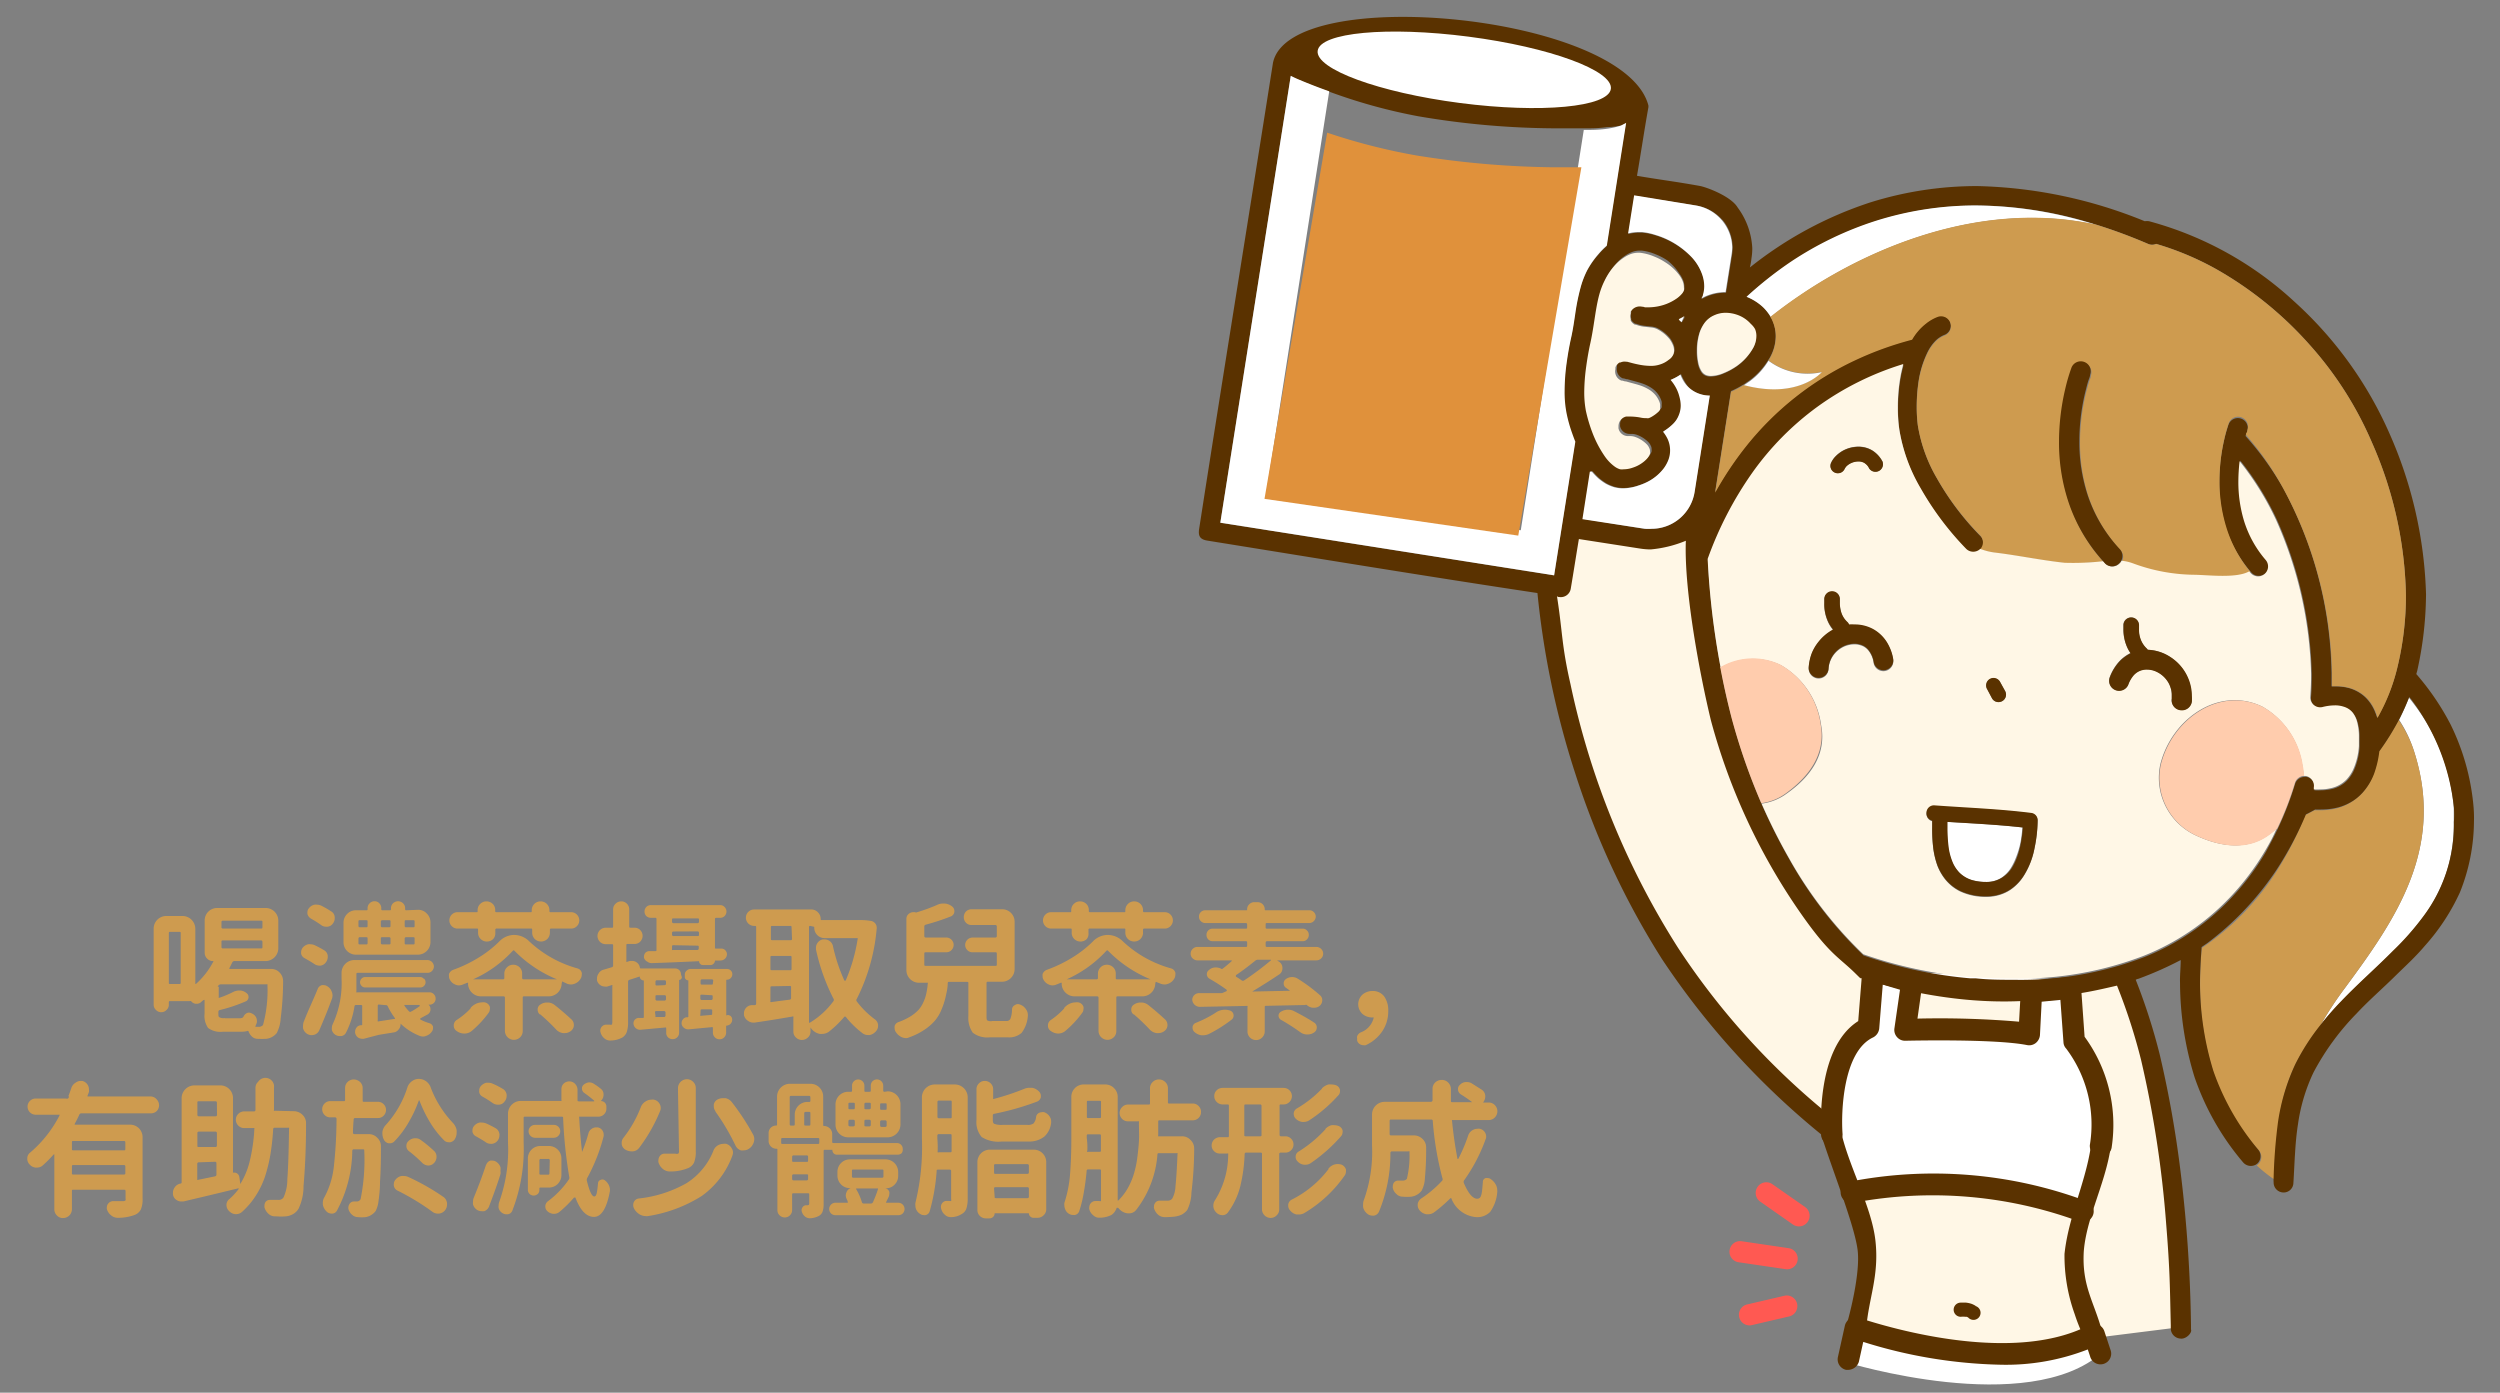 <svg id="圖層_1" data-name="圖層 1" xmlns="http://www.w3.org/2000/svg" viewBox="0 0 219 122"><rect x="0" y="0" width="219" height="122" fill="#808080" stroke="none"/><defs><style>.cls-1{fill:#ce9b4f;}.cls-2{fill:#fff;}.cls-3{fill:#fff7e6;}.cls-4{fill:#5a3200;}.cls-5{fill:#ffccad;}.cls-6{fill:#e0913b;}.cls-7{fill:#ff5952;}</style></defs><path class="cls-1" d="M20.1,84.8a.11.11,0,0,0,0,.08.1.1,0,0,0,.07,0h3.56a1,1,0,0,1,.76.31,1.07,1.07,0,0,1,.31.74,26.08,26.08,0,0,1-.21,3.26,3.2,3.2,0,0,1-.35,1.31,1.4,1.4,0,0,1-.9.5,7.64,7.64,0,0,1-.77,0,.7.7,0,0,1-.49-.19,1.13,1.13,0,0,1-.32-.49.08.08,0,0,0-.1,0,2.23,2.23,0,0,1-.56.06H19.51a1.81,1.81,0,0,1-1.28-.33,1.86,1.86,0,0,1-.31-1.26v-1.2s0,0,0,0,0,0-.05,0-.22.16-.31.24a.55.55,0,0,1-.32.1h-.11a.61.61,0,0,1-.39-.23.17.17,0,0,0-.12,0H14.91c-.08,0-.12,0-.12.1V88a.61.61,0,0,1-.2.47.64.64,0,0,1-.93,0,.61.61,0,0,1-.2-.47V81.35a1.11,1.11,0,0,1,1.1-1.11H16a1.13,1.13,0,0,1,1.11,1.11v4.84a.05.05,0,0,0,0,0s0,0,.06,0a6.87,6.87,0,0,0,1.54-2,.11.11,0,0,0,0,0l-.05,0a.7.7,0,0,1-.52-.22.72.72,0,0,1-.21-.52v-2.8a1.09,1.09,0,0,1,1.1-1.11h4.24a1.11,1.11,0,0,1,1.11,1.11v2.43a1.13,1.13,0,0,1-1.11,1.11H20.53a.2.2,0,0,0-.18.11C20.29,84.42,20.21,84.59,20.1,84.8Zm-4.39,1.4c.08,0,.12,0,.12-.13V81.76c0-.09,0-.13-.12-.13h-.79c-.09,0-.13,0-.13.13v4.31c0,.09,0,.13.13.13Zm4,3H21c.18,0,.29-.05.34-.16a.61.61,0,0,1,.28-.29.41.41,0,0,1,.37,0,.77.77,0,0,1,.42.33.59.59,0,0,1,.09.31.51.51,0,0,1,0,.17,1.52,1.52,0,0,1-.12.32.09.09,0,0,0,0,.07l.06,0h.2a.49.49,0,0,0,.4-.16,11.5,11.5,0,0,0,.39-3.47.12.12,0,0,0,0-.09.13.13,0,0,0-.09,0H19.34a.27.27,0,0,0-.21.1l-.07.11s0,0,0,0a.13.13,0,0,1,.1,0,.21.21,0,0,1,0,.1v.8a.07.07,0,0,0,0,.06.06.06,0,0,0,.07,0,8.92,8.92,0,0,0,1.23-.52,1.18,1.18,0,0,1,.5-.11h.1a.93.93,0,0,1,.54.23.39.39,0,0,1,.17.33.4.4,0,0,1-.27.4,13.49,13.49,0,0,1-2.25.75.15.15,0,0,0-.12.16v.15c0,.17,0,.28.09.32A.7.7,0,0,0,19.69,89.18Zm-.19-8.55a.11.11,0,0,0-.12.12v.45a.11.11,0,0,0,.12.12h3.34c.09,0,.13,0,.13-.12v-.45c0-.08,0-.12-.13-.12Zm0,1.73c-.08,0-.12,0-.12.13v.45a.11.11,0,0,0,.12.12h3.34c.09,0,.13,0,.13-.12v-.45a.12.12,0,0,0-.13-.13Z"/><path class="cls-1" d="M28.39,83.24a.64.64,0,0,1,.32.48s0,.09,0,.13a.77.77,0,0,1-.17.46.68.68,0,0,1-.48.28H28a.83.83,0,0,1-.46-.14c-.25-.17-.54-.34-.85-.51a.59.59,0,0,1-.31-.39.77.77,0,0,1,0-.15.66.66,0,0,1,.11-.35.89.89,0,0,1,.5-.33.85.85,0,0,1,.23,0,.89.89,0,0,1,.35.08A8.94,8.94,0,0,1,28.39,83.24Zm-.57,3.42a.56.56,0,0,1,.37-.36.63.63,0,0,1,.19,0,.53.53,0,0,1,.31.11.87.87,0,0,1,.38.49.81.81,0,0,1,.06.31,1,1,0,0,1-.07.33c-.34.93-.71,1.84-1.1,2.73a.69.69,0,0,1-.45.38.74.74,0,0,1-.58-.07.8.8,0,0,1-.38-.5.78.78,0,0,1,0-.26.89.89,0,0,1,.09-.39C27,88.49,27.45,87.58,27.82,86.66ZM29,79.83a.62.62,0,0,1,.32.49.49.49,0,0,1,0,.12.7.7,0,0,1-.16.46.63.63,0,0,1-.5.28l-.09,0a.73.73,0,0,1-.47-.17,9.8,9.8,0,0,0-.86-.54.67.67,0,0,1-.31-.41.71.71,0,0,1,0-.14.55.55,0,0,1,.13-.36.85.85,0,0,1,.49-.31.76.76,0,0,1,.21,0,.92.92,0,0,1,.39.09A8.3,8.3,0,0,1,29,79.83ZM37.53,88s0,0,0,0,0,0,0,0h0a.52.52,0,0,1,.18.4v.06a.5.5,0,0,1-.26.41l-.61.33a.07.07,0,0,0,0,.12,4.31,4.31,0,0,0,.8.32.46.46,0,0,1,.29.29.78.78,0,0,1,0,.16.43.43,0,0,1-.09.26.94.94,0,0,1-.48.38.66.66,0,0,1-.3.07.87.87,0,0,1-.28-.05,5.1,5.1,0,0,1-1.69-1.08h0s0,0,0,.07a.67.67,0,0,1-.17.44.63.63,0,0,1-.43.26l-1.3.21L31.85,91h-.11a.72.72,0,0,1-.37-.11.65.65,0,0,1-.26-.41.31.31,0,0,1,0-.13.59.59,0,0,1,.11-.32.51.51,0,0,1,.39-.22l.05,0c.05,0,.07,0,.07-.07V88.17c0-.09,0-.13-.12-.13h-.41a.13.13,0,0,0-.15.13,7.61,7.61,0,0,1-.74,2.29.54.54,0,0,1-.42.3h-.13a.69.69,0,0,1-.39-.12.73.73,0,0,1-.3-.41,1.54,1.54,0,0,1,0-.19.8.8,0,0,1,.08-.33,8.6,8.6,0,0,0,.77-4v-.51A1.13,1.13,0,0,1,31,84.1h6.45a.58.58,0,0,1,.56.56.56.56,0,0,1-.17.4.53.53,0,0,1-.39.16H31.35c-.09,0-.13,0-.13.13v.38c0,.39,0,.76,0,1.12a.11.11,0,0,0,0,.08.12.12,0,0,0,.09,0h6.32a.49.49,0,0,1,.37.16.51.51,0,0,1,.16.39.49.49,0,0,1-.16.38.51.51,0,0,1-.37.15Zm-.93-8.3a1,1,0,0,1,.78.32,1.07,1.07,0,0,1,.33.78v1.73a1.11,1.11,0,0,1-1.11,1.1H31.19a1.09,1.09,0,0,1-1.1-1.1V80.84a1.1,1.1,0,0,1,.32-.78,1.06,1.06,0,0,1,.78-.32h.93a.07.07,0,0,0,.08-.08v-.11a.58.58,0,0,1,.18-.42.57.57,0,0,1,.43-.18.54.54,0,0,1,.42.18.57.57,0,0,1,.17.42v.11s0,.08.09.08h.69s.07,0,.07-.08v-.1a.58.58,0,0,1,.18-.43.63.63,0,0,1,.88,0,.58.58,0,0,1,.18.43v.1s0,.08.08.08Zm-5.08.91c-.08,0-.12,0-.12.13v.37a.11.11,0,0,0,.12.12h.55c.09,0,.13,0,.13-.12v-.37c0-.09,0-.13-.13-.13Zm0,1.49a.11.11,0,0,0-.12.12v.38c0,.09,0,.13.12.13h.55c.09,0,.13,0,.13-.13v-.38c0-.08,0-.12-.13-.12Zm5.62,3.62a.45.45,0,0,1,.14.32.45.45,0,0,1-.14.33.42.42,0,0,1-.32.13H32a.41.41,0,0,1-.32-.13.45.45,0,0,1-.14-.33.45.45,0,0,1,.14-.32.41.41,0,0,1,.32-.13h4.8A.42.42,0,0,1,37.14,85.76ZM33.21,88c-.08,0-.12,0-.12.13v1.25a.12.12,0,0,0,0,.09.09.09,0,0,0,.09,0l1.35-.21a.09.09,0,0,0,.06,0,.08.08,0,0,0,0-.08,6.11,6.11,0,0,1-.61-1,.17.17,0,0,0-.18-.13Zm1-7.26c0-.09,0-.13-.12-.13h-.6a.12.12,0,0,0-.13.13v.37c0,.08.05.12.13.12h.6a.11.11,0,0,0,.12-.12Zm0,1.48a.11.11,0,0,0-.12-.12h-.6c-.08,0-.13,0-.13.12v.38a.12.12,0,0,0,.13.13h.6c.08,0,.12,0,.12-.13Zm2.54,5.86s0,0,0-.05a.05.05,0,0,0,0,0H35.43a.05.05,0,0,0,0,0,.06.06,0,0,0,0,.07,3.42,3.42,0,0,0,.41.5.13.13,0,0,0,.19,0C36.21,88.52,36.48,88.34,36.79,88.12Zm-.56-6.85c.09,0,.13,0,.13-.12v-.37c0-.09,0-.13-.13-.13h-.62c-.08,0-.12,0-.12.13v.37a.11.11,0,0,0,.12.12Zm0,1.5c.09,0,.13,0,.13-.13v-.38c0-.08,0-.12-.13-.12h-.62a.11.11,0,0,0-.12.12v.38c0,.09,0,.13.12.13Z"/><path class="cls-1" d="M49.2,86.17a1.13,1.13,0,0,1-1.11,1.11H45.92c-.08,0-.13,0-.13.12v2.91a.75.75,0,0,1-.22.55.79.79,0,0,1-.56.23.79.79,0,0,1-.78-.78V87.4a.11.11,0,0,0-.12-.12h-2A1.13,1.13,0,0,1,41,86.17v0a.08.08,0,0,0,0-.08,0,0,0,0,0-.07,0l-.45.18a.87.87,0,0,1-.28.05.67.67,0,0,1-.31-.07.9.9,0,0,1-.47-.41.59.59,0,0,1-.09-.31,1.36,1.36,0,0,1,0-.2.63.63,0,0,1,.36-.37,11.74,11.74,0,0,0,2.23-1.07,9.83,9.83,0,0,0,1.79-1.39,1.83,1.83,0,0,1,1.32-.6,1.89,1.89,0,0,1,1.34.57,10.09,10.09,0,0,0,4.21,2.36.54.54,0,0,1,.38.37.51.51,0,0,1,0,.2.62.62,0,0,1-.09.32,1,1,0,0,1-.52.45.86.86,0,0,1-.34.07,1,1,0,0,1-.32-.06L49.31,86a.06.06,0,0,0-.08,0,.08.08,0,0,0,0,.07Zm-6-3.91a.78.78,0,0,1-.55.22.76.76,0,0,1-.54-.22.74.74,0,0,1-.23-.54v-.27c0-.08,0-.11-.11-.11H40a.72.72,0,0,1,0-1.43h1.74c.07,0,.1,0,.1-.08v-.11a.74.74,0,0,1,.23-.54.76.76,0,0,1,.54-.22.78.78,0,0,1,.55.22.73.73,0,0,1,.22.54v.11s0,.08.1.08h3c.06,0,.1,0,.1-.08v-.09a.77.77,0,0,1,.77-.78.78.78,0,0,1,.55.22.77.77,0,0,1,.23.56v.09s0,.08.09.08h1.89a.72.72,0,0,1,0,1.43H48.28a.1.1,0,0,0-.11.11v.25a.77.77,0,0,1-.23.56.79.79,0,0,1-1.09,0,.77.77,0,0,1-.23-.56v-.25c0-.08,0-.11-.12-.11h-3a.1.1,0,0,0-.11.11v.27A.73.73,0,0,1,43.2,82.26Zm-2,6.06a1.45,1.45,0,0,1,.59-.43,1.19,1.19,0,0,1,.4-.08.93.93,0,0,1,.29,0,.59.59,0,0,1,.43.38.6.6,0,0,1,0,.22.52.52,0,0,1-.12.33,8.88,8.88,0,0,1-1.49,1.59,1,1,0,0,1-.61.21h-.05a1.16,1.16,0,0,1-.66-.24.54.54,0,0,1-.23-.46.57.57,0,0,1,.24-.48A6.43,6.43,0,0,0,41.24,88.32Zm.2-2.53a0,0,0,0,0,0,0s0,0,0,0h2.66a.11.11,0,0,0,.12-.12v-.38a.75.75,0,0,1,.23-.55.76.76,0,0,1,.55-.23.79.79,0,0,1,.56.23.74.74,0,0,1,.22.55v.38c0,.08.05.12.13.12h2.92s0,0,0,0,0,0,0,0a11.09,11.09,0,0,1-3.72-2.5.09.09,0,0,0-.15,0A10.59,10.59,0,0,1,41.44,85.79Zm5.89,3.07a.5.5,0,0,1-.19-.41.49.49,0,0,1,.25-.46,1,1,0,0,1,.57-.17H48a1,1,0,0,1,.59.22c.57.45,1.06.88,1.49,1.28a.66.66,0,0,1,.19.46v.07a.67.67,0,0,1-.31.5.86.86,0,0,1-.49.15h-.14a1,1,0,0,1-.59-.29A17.41,17.41,0,0,0,47.33,88.86Z"/><path class="cls-1" d="M59.73,85.6a.24.24,0,0,1-.24.24s0,0,0,0v4.64a.56.56,0,0,1-.57.55.55.55,0,0,1-.4-.16.53.53,0,0,1-.16-.39v-.37c0-.08,0-.11-.1-.1l-2.19.2h0a.58.58,0,0,1-.57-.48.48.48,0,0,1,.09-.38.48.48,0,0,1,.35-.18l.36,0c.07,0,.1,0,.1-.1V85.89a0,0,0,0,0,0,0,.35.35,0,0,1-.25-.1.34.34,0,0,1-.11-.25s0,0,0,0l-.89.29a.16.16,0,0,0-.13.17v3.53a2.72,2.72,0,0,1-.11.86.93.93,0,0,1-.4.5,2.22,2.22,0,0,1-1.06.26h0a.75.75,0,0,1-.51-.19,1,1,0,0,1-.33-.52.5.5,0,0,1,0-.32.55.55,0,0,1,.19-.26.47.47,0,0,1,.3-.1l.33,0a.24.24,0,0,0,.16,0s.05-.09.05-.17V86.38a.08.08,0,0,0,0-.08.06.06,0,0,0-.07,0l-.37.12a.62.62,0,0,1-.23,0,.71.71,0,0,1-.67-.53.75.75,0,0,1,0-.2.64.64,0,0,1,.12-.38.71.71,0,0,1,.47-.37l.71-.21a.15.15,0,0,0,.11-.16V82.83c0-.08,0-.12-.13-.12h-.52a.72.72,0,0,1,0-1.44h.52c.09,0,.13,0,.13-.12V79.66a.65.65,0,0,1,.21-.49.69.69,0,0,1,.5-.21.67.67,0,0,1,.5.21.68.68,0,0,1,.2.49v1.49c0,.08,0,.12.13.12h.34a.67.67,0,0,1,.5.21.72.72,0,0,1,0,1,.67.67,0,0,1-.5.21H55c-.09,0-.13,0-.13.11v1.37a.08.08,0,0,0,0,.08.08.08,0,0,0,.08,0l.22-.07.22,0a.61.61,0,0,1,.34.1.65.65,0,0,1,.32.47.09.09,0,0,0,.1.09h3a.49.49,0,0,1,.36.15.48.48,0,0,1,.14.35Zm-3.32-1.72v-.07a.57.57,0,0,1,.11-.33.49.49,0,0,1,.38-.16l.48,0c.09,0,.13,0,.13-.12V80.51a.1.1,0,0,0-.11-.11H57a.57.57,0,0,1-.39-.16.58.58,0,0,1,0-.78.54.54,0,0,1,.39-.17h6.09a.51.51,0,0,1,.39.17.56.56,0,0,1,0,.78.53.53,0,0,1-.39.16h-.35a.1.1,0,0,0-.11.11V83c0,.07,0,.1.11.1h.43a.43.43,0,0,1,.36.14.49.49,0,0,1,.15.36.54.54,0,0,1-.17.38.55.55,0,0,1-.38.16l-.45,0s-.05,0-.05,0a.38.38,0,0,1-.12.28.38.38,0,0,1-.29.12h-.64a.33.33,0,0,1-.24-.1.33.33,0,0,1-.1-.24s0,0,0,0c-2.12.1-3.51.15-4.16.17h0a.64.64,0,0,1-.39-.14A.53.53,0,0,1,56.41,83.88Zm1.8,2.42a.12.12,0,0,0,.13-.13V86a.12.12,0,0,0-.13-.13h-.66a.12.12,0,0,0-.13.13v.2c0,.09,0,.13.13.13Zm0,1.35a.12.12,0,0,0,.13-.13V87.3c0-.08-.05-.12-.13-.12h-.66c-.09,0-.13,0-.13.12v.22a.12.12,0,0,0,.13.13ZM57.42,89a.13.13,0,0,0,0,.09.12.12,0,0,0,.09,0l.67,0a.13.13,0,0,0,.12-.14v-.25a.12.12,0,0,0-.13-.13h-.66c-.09,0-.13,0-.13.13Zm3.81-8.43c0-.08,0-.12-.13-.12H59c-.08,0-.13,0-.13.12v.17a.12.12,0,0,0,.13.13H61.1a.12.12,0,0,0,.13-.13ZM59,81.6a.12.12,0,0,0-.13.13v.15A.12.12,0,0,0,59,82H61.1c.09,0,.13,0,.13-.13v-.15a.12.12,0,0,0-.13-.13Zm0,1.2c-.08,0-.13,0-.13.12v.22a.12.12,0,0,0,0,.08.16.16,0,0,0,.09,0l1,0,1.12,0a.13.13,0,0,0,.13-.14v-.12c0-.08,0-.12-.13-.12Zm4.71,6.12A.43.43,0,0,1,64,89a.42.42,0,0,1,.14.32.51.51,0,0,1-.13.35.49.49,0,0,1-.34.17h0s-.06,0-.06.06v.56a.57.57,0,0,1-.17.41.52.52,0,0,1-.41.17.54.54,0,0,1-.41-.17.57.57,0,0,1-.17-.41v-.38c0-.08,0-.11-.11-.1l-2,.19h-.06a.55.55,0,0,1-.36-.13.52.52,0,0,1-.21-.35.51.51,0,0,1,0-.09.48.48,0,0,1,.12-.31.45.45,0,0,1,.34-.18h.06a.06.06,0,0,0,.07-.07V85.88a0,0,0,0,0,0,0,.29.29,0,0,1-.22-.09.25.25,0,0,1-.09-.2v-.21a.43.43,0,0,1,.16-.35.49.49,0,0,1,.35-.15h3.2A.48.48,0,0,1,64,85a.45.45,0,0,1,.15.35v0a.45.45,0,0,1-.14.33.42.42,0,0,1-.33.14s-.06,0-.06.07v3a.05.05,0,0,0,.06.06Zm-1.23-3a.12.12,0,0,0-.13-.13H61.5a.12.12,0,0,0-.13.13v.2c0,.09,0,.13.13.13h.82c.09,0,.13,0,.13-.13Zm-1,1.21c-.09,0-.13,0-.13.12v.22a.12.12,0,0,0,.13.13h.82a.12.12,0,0,0,.13-.13V87.3c0-.08,0-.12-.13-.12Zm-.13,1.76a.12.12,0,0,0,0,.09.1.1,0,0,0,.09,0l.82-.07c.09,0,.13,0,.13-.14v-.22c0-.09,0-.13-.13-.13H61.5c-.09,0-.13,0-.13.13Z"/><path class="cls-1" d="M75.34,80.6a5.16,5.16,0,0,1,1,.08.62.62,0,0,1,.35.24.57.57,0,0,1,.11.33.17.17,0,0,1,0,.07,16.8,16.8,0,0,1-1.75,6.19.17.17,0,0,0,0,.21,7.72,7.72,0,0,0,1.57,1.56.69.69,0,0,1,.3.49v.1a.68.68,0,0,1-.17.45,1,1,0,0,1-.56.35h-.16a.79.79,0,0,1-.46-.15,8.15,8.15,0,0,1-1.46-1.42c-.06-.07-.11-.07-.17,0a9.36,9.36,0,0,1-1.32,1.27,1,1,0,0,1-.59.2l-.22,0a1.26,1.26,0,0,1-.73-.45L71,90s0,0,0,0a.05.05,0,0,0,0,0v.35a.69.69,0,0,1-.22.53.77.77,0,0,1-.54.22.73.73,0,0,1-.52-.22.69.69,0,0,1-.22-.53V89.13a.09.09,0,0,0,0-.08.09.09,0,0,0-.09,0c-.92.16-2,.34-3.31.53l-.13,0a.75.75,0,0,1-.45-.16.78.78,0,0,1-.35-.5c0-.06,0-.11,0-.16a.73.73,0,0,1,.14-.42.74.74,0,0,1,.51-.29l.29,0c.09,0,.13-.07.13-.14V81.2a.08.08,0,0,0-.09-.09h-.09a.72.72,0,0,1,0-1.44h5a.78.78,0,0,1,.58.24.79.79,0,0,1,.25.59c0,.07,0,.1.1.1Zm-6,.63c0-.08,0-.12-.13-.12H67.66c-.09,0-.13,0-.13.12v1c0,.09,0,.13.13.13h1.59c.09,0,.13,0,.13-.13Zm-1.72,2.51c-.09,0-.13,0-.13.12v1c0,.09,0,.13.13.13h1.59c.09,0,.13,0,.13-.13v-1c0-.08,0-.12-.13-.12Zm0,2.66c-.09,0-.13,0-.13.13V87.7a.09.09,0,0,0,0,.08.12.12,0,0,0,.09,0l.74-.1.85-.11a.13.13,0,0,0,.13-.14v-.93c0-.09,0-.13-.13-.13ZM71,81.11c-.09,0-.13,0-.13.12v8.29s0,.06,0,.07a0,0,0,0,0,.07,0,7.07,7.07,0,0,0,2.07-1.89.18.18,0,0,0,0-.22,17.6,17.6,0,0,1-1.53-4.3,1.11,1.11,0,0,1,0-.17.69.69,0,0,1,.12-.39.73.73,0,0,1,.48-.33h.15a.75.75,0,0,1,.41.12.73.73,0,0,1,.33.49,14.77,14.77,0,0,0,1,3,.05.05,0,0,0,.05,0,.06.06,0,0,0,.06,0,15.11,15.11,0,0,0,1.05-3.64.09.09,0,0,0,0-.08s-.05,0-.08,0h-2.8a.91.91,0,0,1-.65-.26.89.89,0,0,1-.27-.65c0-.07,0-.1-.1-.1Z"/><path class="cls-1" d="M86.93,89.44h1.23a.36.36,0,0,0,.35-.19,2.29,2.29,0,0,0,.14-.83.46.46,0,0,1,.26-.38.49.49,0,0,1,.25-.08.54.54,0,0,1,.22.05,1,1,0,0,1,.5.41.79.79,0,0,1,.16.48V89a2.78,2.78,0,0,1-.54,1.47,1.6,1.6,0,0,1-1.2.4H86.7a2.06,2.06,0,0,1-1.49-.41A2.28,2.28,0,0,1,84.83,89V86.14c0-.09,0-.13-.12-.13H83.16c-.09,0-.13,0-.14.13,0,.46-.12.87-.19,1.22a6.67,6.67,0,0,1-.35,1.07,3.56,3.56,0,0,1-.6,1,4.57,4.57,0,0,1-.92.79,5.93,5.93,0,0,1-1.31.65.66.66,0,0,1-.3.07.93.93,0,0,1-.35-.08,1.23,1.23,0,0,1-.53-.46.56.56,0,0,1-.1-.33.68.68,0,0,1,0-.19.51.51,0,0,1,.35-.35,5.76,5.76,0,0,0,1-.47,3.59,3.59,0,0,0,.71-.56,2.57,2.57,0,0,0,.45-.69,3.42,3.42,0,0,0,.26-.76,6,6,0,0,0,.13-.87.12.12,0,0,0,0-.09.09.09,0,0,0-.08,0h-.69a1.11,1.11,0,0,1-1.1-1.11V80.5a.55.55,0,0,1,.24-.47.56.56,0,0,1,.33-.12.58.58,0,0,1,.19,0,.19.19,0,0,0,.18,0,15.53,15.53,0,0,0,1.73-.63,1.17,1.17,0,0,1,.55-.13h.14a1.17,1.17,0,0,1,.65.26.48.48,0,0,1,.19.39.19.19,0,0,1,0,.08.49.49,0,0,1-.31.4A20.24,20.24,0,0,1,81.1,81a.16.16,0,0,0-.13.17V82a.12.12,0,0,0,.13.13h1.79a.62.62,0,0,1,.46.19.64.64,0,0,1,.19.45.66.66,0,0,1-.19.46.62.62,0,0,1-.46.19H81.1c-.09,0-.13,0-.13.13v.94c0,.08,0,.12.13.12h6.09c.09,0,.13,0,.13-.12v-.94c0-.09,0-.13-.13-.13h-2a.6.6,0,0,1-.45-.19.62.62,0,0,1-.19-.46.65.65,0,0,1,.64-.64h2a.12.12,0,0,0,.13-.13v-.84a.12.12,0,0,0-.13-.13H85.11a.64.64,0,0,1-.49-.2.67.67,0,0,1-.19-.49.69.69,0,0,1,.19-.49.68.68,0,0,1,.49-.2h2.67a1.09,1.09,0,0,1,1.1,1.11V84.9A1.11,1.11,0,0,1,87.78,86H86.55c-.09,0-.13,0-.13.13V89c0,.22,0,.35.09.4A.64.64,0,0,0,86.93,89.44Z"/><path class="cls-1" d="M101.2,86.17a1.13,1.13,0,0,1-1.11,1.11H97.92c-.08,0-.13,0-.13.12v2.91a.75.75,0,0,1-.22.55.79.79,0,0,1-.56.23.79.79,0,0,1-.78-.78V87.4a.11.11,0,0,0-.12-.12h-2A1.13,1.13,0,0,1,93,86.17v0a.08.08,0,0,0,0-.08,0,0,0,0,0-.07,0l-.45.18a.87.87,0,0,1-.28.05.67.67,0,0,1-.31-.07.9.9,0,0,1-.47-.41.59.59,0,0,1-.09-.31,1.36,1.36,0,0,1,0-.2.63.63,0,0,1,.36-.37,11.74,11.74,0,0,0,2.23-1.07,9.83,9.83,0,0,0,1.79-1.39,1.83,1.83,0,0,1,1.32-.6,1.89,1.89,0,0,1,1.34.57,10.09,10.09,0,0,0,4.21,2.36.54.54,0,0,1,.38.37.51.51,0,0,1,0,.2.62.62,0,0,1-.09.32,1,1,0,0,1-.52.45.86.86,0,0,1-.34.07,1,1,0,0,1-.32-.06l-.38-.15a.06.06,0,0,0-.08,0,.08.08,0,0,0,0,.07Zm-6-3.91a.78.78,0,0,1-.55.22.76.76,0,0,1-.54-.22.74.74,0,0,1-.23-.54v-.27c0-.08,0-.11-.11-.11H92a.72.72,0,0,1,0-1.43h1.74c.07,0,.1,0,.1-.08v-.11a.74.74,0,0,1,.23-.54.76.76,0,0,1,.54-.22.78.78,0,0,1,.55.22.73.73,0,0,1,.22.54v.11s0,.08.1.08h3c.06,0,.1,0,.1-.08v-.09a.77.77,0,0,1,.77-.78.78.78,0,0,1,.55.22.77.77,0,0,1,.23.56v.09s0,.08.09.08h1.89a.72.72,0,0,1,0,1.43h-1.87a.1.1,0,0,0-.11.11v.25a.77.77,0,0,1-.23.56.79.79,0,0,1-1.09,0,.77.77,0,0,1-.23-.56v-.25c0-.08,0-.11-.12-.11h-3a.1.1,0,0,0-.11.11v.27A.73.73,0,0,1,95.2,82.26Zm-2,6.06a1.45,1.45,0,0,1,.59-.43,1.19,1.19,0,0,1,.4-.08.93.93,0,0,1,.29,0,.59.59,0,0,1,.43.38.6.6,0,0,1,0,.22.52.52,0,0,1-.12.33,8.88,8.88,0,0,1-1.49,1.59,1,1,0,0,1-.61.21h0a1.16,1.16,0,0,1-.66-.24.54.54,0,0,1-.23-.46.57.57,0,0,1,.24-.48A6.43,6.43,0,0,0,93.24,88.32Zm.2-2.53a0,0,0,0,0,0,0s0,0,0,0h2.66a.11.11,0,0,0,.12-.12v-.38a.75.75,0,0,1,.23-.55.76.76,0,0,1,.55-.23.79.79,0,0,1,.56.23.74.74,0,0,1,.22.55v.38c0,.08,0,.12.13.12h2.92s0,0,0,0,0,0,0,0a11.09,11.09,0,0,1-3.72-2.5.09.09,0,0,0-.15,0A10.59,10.59,0,0,1,93.44,85.79Zm5.89,3.07a.5.5,0,0,1-.19-.41.49.49,0,0,1,.25-.46,1,1,0,0,1,.57-.17H100a1,1,0,0,1,.59.22c.57.45,1.06.88,1.49,1.28a.66.66,0,0,1,.19.46v.07a.67.67,0,0,1-.31.5.86.86,0,0,1-.49.15h-.14a1,1,0,0,1-.59-.29A17.41,17.41,0,0,0,99.33,88.86Z"/><path class="cls-1" d="M115.64,87.19a.55.55,0,0,1,.19.42.64.64,0,0,1-.25.52.8.8,0,0,1-.47.15H115a.89.89,0,0,1-.52-.24.14.14,0,0,0-.15,0l-3.42.07c-.08,0-.12,0-.12.13v2.11a.74.74,0,0,1-.23.54.73.73,0,0,1-.53.22.75.75,0,0,1-.53-.22.73.73,0,0,1-.22-.54V88.22a.13.13,0,0,0,0-.1.16.16,0,0,0-.09,0l-4.1.08h0a.67.67,0,0,1-.65-.65A.6.6,0,0,1,105,87h2a.63.63,0,0,0,.23-.08l.21-.09a.1.1,0,0,0,0-.14,16.36,16.36,0,0,0-1.48-.95.46.46,0,0,1-.24-.42.42.42,0,0,1,.17-.33.87.87,0,0,1,.52-.24h.12a1,1,0,0,1,.44.11h0a.09.09,0,0,0,.13,0c.23-.17.49-.39.8-.67a.07.07,0,0,0,0-.06.05.05,0,0,0,0,0h-3a.61.61,0,0,1-.42-.17.56.56,0,0,1-.18-.42.58.58,0,0,1,.18-.42.61.61,0,0,1,.42-.17h4.23c.08,0,.12,0,.12-.13v-.24c0-.08,0-.13-.12-.13h-2.9a.53.53,0,0,1-.39-.16.56.56,0,0,1-.15-.39.53.53,0,0,1,.54-.55h2.9c.08,0,.12,0,.12-.13v-.24a.11.11,0,0,0-.12-.12h-3.55a.54.54,0,0,1-.39-.17.53.53,0,0,1-.16-.39.54.54,0,0,1,.16-.4.53.53,0,0,1,.39-.16h3.6c.05,0,.07,0,.07-.08a.58.58,0,0,1,.19-.45.61.61,0,0,1,.45-.18h.26a.65.65,0,0,1,.46.18.61.61,0,0,1,.18.45c0,.05,0,.08.08.08h3.83a.53.53,0,0,1,.39.16.54.54,0,0,1,.17.4.58.58,0,0,1-.56.56H111c-.09,0-.13,0-.13.12v.24c0,.09,0,.13.13.13h3.11a.49.49,0,0,1,.38.16.5.5,0,0,1,.16.39.53.53,0,0,1-.16.39.49.49,0,0,1-.38.16H111a.12.12,0,0,0-.13.13v.24c0,.09,0,.13.13.13h4.31a.61.61,0,0,1,.42.17.58.58,0,0,1,.18.42.56.56,0,0,1-.18.42.61.61,0,0,1-.42.17h-3.44a0,0,0,0,0,0,0s0,0,0,0l.1.07a.65.65,0,0,1,.37.62.63.63,0,0,1-.31.56c-.76.51-1.54,1-2.34,1.48,0,0,0,0,0,0a0,0,0,0,0,0,0l3.32-.07s0,0,0,0,0,0,0,0l-.36-.26a.44.44,0,0,1-.2-.38.46.46,0,0,1,.19-.38.93.93,0,0,1,.55-.18h0a.91.91,0,0,1,.52.16A14.14,14.14,0,0,1,115.64,87.19Zm-9.19,1.55a1.43,1.43,0,0,1,.85-.29,1.55,1.55,0,0,1,.47.08.47.47,0,0,1,.29.36.36.36,0,0,1,0,.1.42.42,0,0,1-.17.33,12.11,12.11,0,0,1-2,1.26,1.15,1.15,0,0,1-.47.11h-.19a1.21,1.21,0,0,1-.61-.3.47.47,0,0,1-.15-.35v-.09a.45.45,0,0,1,.29-.35A10.16,10.16,0,0,0,106.45,88.74Zm4.88-4.61a.07.07,0,0,0,0-.06.05.05,0,0,0,0,0h-1.13a.38.38,0,0,0-.23.08c-.63.51-1.2.94-1.7,1.27a.07.07,0,0,0,0,.07.08.08,0,0,0,0,.07,3.77,3.77,0,0,1,.51.33.18.18,0,0,0,.2,0A26.36,26.36,0,0,0,111.33,84.13Zm.91,5.22A.42.42,0,0,1,112,89a.4.4,0,0,1,.17-.35,1.26,1.26,0,0,1,.59-.2h.09a1.11,1.11,0,0,1,.52.13c.68.35,1.27.68,1.75,1a.49.49,0,0,1,.23.43.51.51,0,0,1-.23.43,1,1,0,0,1-.59.18h0a1,1,0,0,1-.61-.19A18.59,18.59,0,0,0,112.24,89.35Z"/><path class="cls-1" d="M119.63,91.56a.53.53,0,0,1-.2,0,.58.58,0,0,1-.54-.38.63.63,0,0,1,0-.19.46.46,0,0,1,0-.23.63.63,0,0,1,.3-.32,1.79,1.79,0,0,0,1.13-1.23.07.07,0,0,0,0-.08.09.09,0,0,0-.08,0h0a1.31,1.31,0,0,1-.89-.31,1.15,1.15,0,0,1,0-1.69,1.36,1.36,0,0,1,.9-.32,1.24,1.24,0,0,1,1,.47,2.1,2.1,0,0,1,.36,1.31,3.09,3.09,0,0,1-.53,1.76A3.46,3.46,0,0,1,119.63,91.56Z"/><path class="cls-1" d="M13.74,96.32a.74.74,0,0,1,0,1,.73.73,0,0,1-.52.21H7.12a.18.18,0,0,0-.17.11c-.13.29-.27.56-.41.82t0,.06s0,0,.06,0h4.79a1.09,1.09,0,0,1,1.1,1.1V105a2.25,2.25,0,0,1-.14.92,1,1,0,0,1-.53.5,4.21,4.21,0,0,1-1.52.26h0a.89.89,0,0,1-.57-.22,1.06,1.06,0,0,1-.37-.55.47.47,0,0,1,0-.17.56.56,0,0,1,.53-.52h.87a.33.33,0,0,0,.23-.06A.27.27,0,0,0,11,105v-.66a.11.11,0,0,0-.12-.12H6.43c-.09,0-.13,0-.13.12v1.6a.77.77,0,0,1-.78.76.69.69,0,0,1-.53-.22.74.74,0,0,1-.23-.54v-4.76a.05.05,0,0,0,0-.05.07.07,0,0,0-.06,0,11.22,11.22,0,0,1-1,1,.77.77,0,0,1-.46.15H3.1a.82.82,0,0,1-.53-.3.69.69,0,0,1-.18-.46v-.08a.65.65,0,0,1,.27-.49,10.62,10.62,0,0,0,2.55-3.23.09.09,0,0,0,0-.07.08.08,0,0,0-.07,0h-2a.72.72,0,0,1-.52-.21.71.71,0,0,1,0-1,.72.72,0,0,1,.52-.21H5.79A.16.16,0,0,0,6,96q.13-.33.24-.66a.85.85,0,0,1,.39-.5A.8.8,0,0,1,7,94.69l.21,0a.76.76,0,0,1,.48.36.7.7,0,0,1,.1.36.74.74,0,0,1,0,.25,2.08,2.08,0,0,1-.12.3s0,.07,0,.09a.07.07,0,0,0,.07,0h5.49A.73.73,0,0,1,13.74,96.32Zm-2.88,4.45c.08,0,.12,0,.12-.13v-.57a.11.11,0,0,0-.12-.12H6.43c-.09,0-.13,0-.13.12v.57c0,.09,0,.13.13.13Zm-4.56,2c0,.08,0,.12.13.12h4.43a.11.11,0,0,0,.12-.12v-.59a.11.11,0,0,0-.12-.12H6.43c-.09,0-.13,0-.13.12Z"/><path class="cls-1" d="M25.71,97.34a1.09,1.09,0,0,1,.79.32,1,1,0,0,1,.31.76c0,1.91-.07,3.73-.22,5.47a4.58,4.58,0,0,1-.44,2,1.37,1.37,0,0,1-.45.45,1.67,1.67,0,0,1-.62.21,5.58,5.58,0,0,1-.92,0h-.08a.79.79,0,0,1-.56-.22,1.18,1.18,0,0,1-.35-.55.47.47,0,0,1,0-.16.55.55,0,0,1,.08-.31.46.46,0,0,1,.39-.2h.74a.49.49,0,0,0,.46-.22,3.78,3.78,0,0,0,.33-1.58c.07-.88.12-2.36.15-4.42a.12.12,0,0,0,0-.1.16.16,0,0,0-.09,0H24.06a.12.12,0,0,0-.13.13,21.16,21.16,0,0,1-.24,2.2,13.93,13.93,0,0,1-.47,1.93,7.6,7.6,0,0,1-.83,1.72,6.89,6.89,0,0,1-1.22,1.42.8.8,0,0,1-.47.17h-.12a.92.92,0,0,1-.54-.3.7.7,0,0,1-.2-.49.63.63,0,0,1,.25-.53,5.73,5.73,0,0,0,.82-.89,0,0,0,0,0,0-.05s0,0-.05,0c-.9.22-2.5.61-4.8,1.15l-.19,0a.71.71,0,0,1-.39-.12.69.69,0,0,1-.33-.51v-.13a.8.8,0,0,1,.15-.47.77.77,0,0,1,.52-.34h0a.1.1,0,0,0,.09-.12V96.19A1.13,1.13,0,0,1,17,95.08h2.31a1.11,1.11,0,0,1,1.1,1.11v6.48s0,.06,0,.06a.47.47,0,0,1,.37.07.47.47,0,0,1,.19.33l.08.59s0,0,0,0,0,0,0,0a7,7,0,0,0,.85-2.1,15.24,15.24,0,0,0,.38-2.71.14.14,0,0,0,0-.09.16.16,0,0,0-.09,0h-.79a.72.72,0,0,1-.52-.21.74.74,0,0,1-.22-.52.71.71,0,0,1,.22-.52.72.72,0,0,1,.52-.21h.84a.13.13,0,0,0,.14-.12V95.31a.7.7,0,0,1,.23-.54A.76.76,0,0,1,24,95.3c0,.75,0,1.39,0,1.92a.08.08,0,0,0,0,.08.12.12,0,0,0,.09,0ZM19,96.59c0-.08-.05-.12-.13-.12H17.42c-.09,0-.13,0-.13.12v1.07a.12.12,0,0,0,.13.13h1.46a.12.12,0,0,0,.13-.13Zm-.13,3.89a.12.12,0,0,0,.13-.13V99.26a.12.12,0,0,0-.13-.13H17.42a.12.12,0,0,0-.13.13v1.09c0,.09,0,.13.13.13Zm-1.46,1.34a.12.12,0,0,0-.13.13v1.32a.1.1,0,0,0,0,.08.08.08,0,0,0,.09,0l.73-.15.73-.15a.15.15,0,0,0,.13-.15v-1a.12.12,0,0,0-.13-.13Z"/><path class="cls-1" d="M30.92,99.22a.12.12,0,0,0,.12.13h1.25a1,1,0,0,1,.76.32,1,1,0,0,1,.32.76c0,.79,0,1.82-.08,3.08,0,.7-.07,1.26-.13,1.69a2.62,2.62,0,0,1-.25.88,1.4,1.4,0,0,1-.88.54,2.94,2.94,0,0,1-.66,0h0a.74.74,0,0,1-.52-.2,1,1,0,0,1-.33-.52.4.4,0,0,1,0-.15.53.53,0,0,1,.1-.29.45.45,0,0,1,.39-.21h0l.25,0h0a.37.37,0,0,0,.33-.21,17.39,17.39,0,0,0,.32-4.24c0-.08,0-.12-.13-.12H31a.12.12,0,0,0-.14.12,11.38,11.38,0,0,1-1.35,5.26.48.48,0,0,1-.44.25.64.64,0,0,1-.51-.23,1.1,1.1,0,0,1-.28-.57v-.14a.91.91,0,0,1,.13-.48,7.36,7.36,0,0,0,.84-2.74,39.28,39.28,0,0,0,.23-4.14.12.12,0,0,0-.13-.13h-.42a.67.67,0,0,1-.5-.21.71.71,0,0,1,0-1,.67.67,0,0,1,.5-.21H30.1c.09,0,.13,0,.13-.13V95.32a.73.73,0,0,1,.22-.54.77.77,0,0,1,.54-.22.82.82,0,0,1,.55.22.74.74,0,0,1,.23.54v1.07c0,.09,0,.13.12.13h1.22a.67.67,0,0,1,.5.21.71.71,0,0,1,0,1,.67.67,0,0,1-.5.21h-2a.12.12,0,0,0-.13.13C30.94,98.56,30.92,98.94,30.92,99.22Zm4.78-4a1.1,1.1,0,0,1,.39-.51,1,1,0,0,1,.6-.2,1.12,1.12,0,0,1,.61.19,1.14,1.14,0,0,1,.41.51,9.2,9.2,0,0,0,1.95,3.14A1.26,1.26,0,0,1,40,99a1.66,1.66,0,0,1,0,.24,1,1,0,0,1-.1.44.61.61,0,0,1-.46.38.4.4,0,0,1-.15,0,.54.54,0,0,1-.39-.17,8.29,8.29,0,0,1-1.25-1.61,11.59,11.59,0,0,1-.91-1.88.05.05,0,0,0,0,0,.06.06,0,0,0-.05,0,10.91,10.91,0,0,1-.89,1.91A8.21,8.21,0,0,1,34.53,100a.49.49,0,0,1-.35.15l-.15,0a.61.61,0,0,1-.42-.35,1.11,1.11,0,0,1-.11-.46,1.49,1.49,0,0,1,0-.21,1.16,1.16,0,0,1,.31-.6A8.84,8.84,0,0,0,35.7,95.22Zm-.89,9.07a.58.58,0,0,1-.31-.42.39.39,0,0,1,0-.14.56.56,0,0,1,.13-.37.87.87,0,0,1,.53-.34.62.62,0,0,1,.23,0,.89.89,0,0,1,.39.09,19.81,19.81,0,0,1,3.06,1.74.75.75,0,0,1,.32.56.45.45,0,0,1,0,.11A.8.8,0,0,1,39,106a.77.77,0,0,1-.54.31h-.09a.8.8,0,0,1-.52-.18A21,21,0,0,0,34.81,104.29ZM38,100.8a.68.68,0,0,1,.24.53.78.78,0,0,1-.24.57.67.67,0,0,1-.49.2h0a.79.79,0,0,1-.53-.24,11.49,11.49,0,0,0-1.13-1,.56.56,0,0,1-.25-.49.54.54,0,0,1,.18-.41.85.85,0,0,1,.54-.25h.07a.75.75,0,0,1,.48.16A10.66,10.66,0,0,1,38,100.8Z"/><path class="cls-1" d="M43.43,98.84a.67.67,0,0,1,.32.5.49.49,0,0,1,0,.12.74.74,0,0,1-.16.46.72.72,0,0,1-.5.28H43a.77.77,0,0,1-.46-.15c-.25-.17-.53-.33-.83-.5a.57.57,0,0,1-.32-.39.76.76,0,0,1,0-.15.55.55,0,0,1,.11-.34.86.86,0,0,1,.5-.33.57.57,0,0,1,.22,0,.92.92,0,0,1,.36.07C42.88,98.54,43.17,98.69,43.43,98.84Zm-.84,3.2a.58.58,0,0,1,.36-.37.65.65,0,0,1,.19,0,.59.59,0,0,1,.31.09.93.93,0,0,1,.39.48,1.26,1.26,0,0,1,0,.33.92.92,0,0,1,0,.29c-.31,1-.65,1.9-1,2.83a.71.71,0,0,1-.42.41,1.2,1.2,0,0,1-.24,0,.73.73,0,0,1-.35-.09.84.84,0,0,1-.39-.49.87.87,0,0,1,0-.28.83.83,0,0,1,.07-.34C41.88,104,42.26,103,42.59,102Zm1.48-6.64a.67.67,0,0,1,.31.5.5.5,0,0,1,0,.12.73.73,0,0,1-.17.46.65.65,0,0,1-.49.29h-.1a.8.8,0,0,1-.47-.15,10,10,0,0,0-.87-.55.55.55,0,0,1-.3-.39.76.76,0,0,1,0-.15.58.58,0,0,1,.11-.35,1,1,0,0,1,.49-.33l.22,0a.88.88,0,0,1,.38.09C43.51,95.08,43.8,95.24,44.07,95.4Zm7.47,3.91a.67.67,0,0,1,.3-.43.66.66,0,0,1,.38-.12l.14,0a.61.61,0,0,1,.42.28.64.64,0,0,1,.1.33.41.41,0,0,1,0,.16,15.77,15.77,0,0,1-1.46,3.7.38.38,0,0,0,0,.24c.22.89.43,1.34.64,1.34s.25-.39.33-1.18a.3.3,0,0,1,.2-.26.36.36,0,0,1,.36,0,1.16,1.16,0,0,1,.39.46,1,1,0,0,1,.08.56c-.28,1.47-.74,2.21-1.39,2.21s-1.21-.57-1.62-1.69a.05.05,0,0,0-.05,0,.11.11,0,0,0-.08,0A10.37,10.37,0,0,1,49,106.17a.72.72,0,0,1-.46.16h-.08a.87.87,0,0,1-.52-.24.54.54,0,0,1-.17-.4.57.57,0,0,1,.24-.47,7.9,7.9,0,0,0,1.81-1.88.25.25,0,0,0,.05-.22,40.24,40.24,0,0,1-.54-5.17c0-.09,0-.13-.13-.13H46c-.09,0-.13,0-.13.13v2.13a14.89,14.89,0,0,1-1,6,.5.5,0,0,1-.38.29l-.14,0a.62.62,0,0,1-.36-.12.69.69,0,0,1-.31-.43.62.62,0,0,1,0-.23.91.91,0,0,1,.06-.32,13.58,13.58,0,0,0,.76-5.19V97.55a1.13,1.13,0,0,1,1.11-1.11h3.48a.12.12,0,0,0,.09,0,.09.09,0,0,0,0-.09c0-.48,0-.79,0-.93a.69.69,0,0,1,.19-.49.72.72,0,0,1,.5-.2.67.67,0,0,1,.5.21.74.74,0,0,1,.22.5c0,.31,0,.61,0,.91,0,.09,0,.13.13.13H52a.05.05,0,0,0,.05,0s0,0,0-.06a9.07,9.07,0,0,0-.87-.68.46.46,0,0,1-.2-.35.42.42,0,0,1,.14-.36.86.86,0,0,1,.44-.21h.08a.68.68,0,0,1,.38.12,5.19,5.19,0,0,1,.59.42.61.61,0,0,1,.26.52.75.75,0,0,1-.24.57l0,0a0,0,0,0,0,0,0h0a.5.5,0,0,1,.35.14.48.48,0,0,1,.14.34v.21a.7.7,0,0,1-.69.68H50.83a.13.13,0,0,0-.09,0,.16.16,0,0,0,0,.09c.06,1.13.15,2.15.25,3,0,0,0,0,0,0s0,0,0,0A14.44,14.44,0,0,0,51.54,99.31Zm-2.36,3.62a1.09,1.09,0,0,1-1.1,1.1h-.75a.07.07,0,0,0-.08.08v.13a.47.47,0,0,1-.14.35.53.53,0,0,1-.72,0,.49.49,0,0,1-.15-.35v-2.75a1.09,1.09,0,0,1,1.1-1.1h.74a1.1,1.1,0,0,1,.78.32,1.06,1.06,0,0,1,.32.78Zm-.67-4.39a.55.55,0,0,1,.4.16.56.56,0,0,1,0,.8.56.56,0,0,1-.4.17H46.87a.58.58,0,0,1-.4-.17.56.56,0,0,1,0-.8.57.57,0,0,1,.4-.16Zm-.35,3.11a.12.12,0,0,0-.13-.13h-.65a.12.12,0,0,0-.13.13v1.13c0,.08,0,.12.13.12H48c.08,0,.13,0,.13-.12Z"/><path class="cls-1" d="M56.13,97a1,1,0,0,1,.47-.54.9.9,0,0,1,.47-.13.56.56,0,0,1,.21,0,.74.74,0,0,1,.51.38.75.75,0,0,1,.09.34.72.72,0,0,1-.06.29,14.29,14.29,0,0,1-1.82,3.2.77.77,0,0,1-.57.32h-.11a1.07,1.07,0,0,1-.55-.16.66.66,0,0,1-.31-.49s0-.08,0-.11a.68.68,0,0,1,.17-.45A10.35,10.35,0,0,0,56.13,97Zm6.36,3.81a.92.92,0,0,1,.46-.51,1,1,0,0,1,.41-.1.77.77,0,0,1,.25,0,.82.82,0,0,1,.5.41.64.64,0,0,1,.1.35.79.79,0,0,1-.06.29,7.52,7.52,0,0,1-2.68,3.52,12.36,12.36,0,0,1-4.72,1.76.58.58,0,0,1-.19,0,1.09,1.09,0,0,1-.51-.14,1.3,1.3,0,0,1-.51-.53.62.62,0,0,1-.07-.29.6.6,0,0,1,.05-.26.54.54,0,0,1,.42-.32,10.8,10.8,0,0,0,4.21-1.35A6,6,0,0,0,62.49,100.82Zm-3.1-5.48a.79.79,0,0,1,.78-.79.75.75,0,0,1,.55.23.73.73,0,0,1,.23.56v5.51a2.57,2.57,0,0,1-.15,1,1,1,0,0,1-.56.5,4,4,0,0,1-1.55.28h0a.94.94,0,0,1-.6-.2,1.22,1.22,0,0,1-.41-.6.45.45,0,0,1,0-.2.57.57,0,0,1,.1-.32.51.51,0,0,1,.44-.24h.94a.41.41,0,0,0,.25,0,.21.21,0,0,0,.07-.19Zm3.28,2a.64.64,0,0,1-.14-.41,1,1,0,0,1,0-.16.62.62,0,0,1,.36-.46,1,1,0,0,1,.44-.1l.22,0a.93.93,0,0,1,.56.35A20.84,20.84,0,0,1,66,99.44a.86.86,0,0,1,0,.7,1,1,0,0,1-.46.53.74.74,0,0,1-.37.1.87.87,0,0,1-.28,0,.83.83,0,0,1-.48-.46A19.41,19.41,0,0,0,62.67,97.37Z"/><path class="cls-1" d="M72.92,100.72s0,0,0,0h-.64c-.09,0-.13,0-.13.13v4.59a2.05,2.05,0,0,1-.09.69.68.68,0,0,1-.34.39,1.78,1.78,0,0,1-.78.2h0a.68.68,0,0,1-.42-.15.85.85,0,0,1-.28-.43.43.43,0,0,1,.06-.38.38.38,0,0,1,.34-.18h.1q.15,0,.15-.15v-.78c0-.08,0-.12-.13-.12H69.52c-.08,0-.13,0-.13.12V106a.62.62,0,0,1-.19.46.64.64,0,0,1-.45.19.66.66,0,0,1-.46-.19.62.62,0,0,1-.19-.46v-5.29c0-.06,0-.08-.09-.08a.68.68,0,0,1-.68-.69v-.67a.66.66,0,0,1,.19-.48.65.65,0,0,1,.48-.19s.07,0,.07-.08V96.05a1.13,1.13,0,0,1,1.11-1.11H71a1.11,1.11,0,0,1,1.11,1.11v2.51s0,.08.08.08a.69.69,0,0,1,.5.21.67.67,0,0,1,.21.49V100c0,.09,0,.13.12.13h5.55a.51.51,0,0,1,.51.51A.53.53,0,0,1,79,101a.49.49,0,0,1-.36.15H73.34A.39.39,0,0,1,73,101,.4.4,0,0,1,72.92,100.72Zm-1.28-.51c.09,0,.13,0,.13-.13v-.26c0-.09,0-.13-.13-.13H68.56c-.09,0-.13,0-.13.13v.26c0,.09,0,.13.13.13ZM69.31,96c-.09,0-.13,0-.13.12v2.35c0,.09,0,.13.13.13h.19c.08,0,.12,0,.12-.13v-.84a1.11,1.11,0,0,1,1.11-1.1h.14c.08,0,.12,0,.12-.13v-.28a.11.11,0,0,0-.12-.12Zm1.35,5.78c.09,0,.13,0,.13-.12v-.32a.12.12,0,0,0-.13-.13H69.52a.12.12,0,0,0-.13.13v.32c0,.08,0,.12.13.12Zm-1.27,1.49a.12.12,0,0,0,.13.13h1.14a.12.12,0,0,0,.13-.13V103c0-.09,0-.13-.13-.13H69.52a.12.12,0,0,0-.13.13Zm1.06-4.8c0,.09,0,.13.13.13h.29c.08,0,.12,0,.12-.13v-.94c0-.08,0-.13-.12-.13h-.29a.12.12,0,0,0-.13.13Zm7.18,6.82a.17.17,0,0,0,0,.07.05.05,0,0,0,.06,0h1a.55.55,0,0,1,.39.16.56.56,0,0,1,0,.78.54.54,0,0,1-.39.15H73.19a.56.56,0,0,1-.39-.15.55.55,0,0,1,.39-.94h1a.08.08,0,0,0,.07,0,.09.09,0,0,0,0-.07c0-.1-.07-.19-.1-.28a.72.72,0,0,1-.07-.28.71.71,0,0,1,.06-.28.58.58,0,0,1,.38-.37v0h-.07a1.06,1.06,0,0,1-.78-.32,1.1,1.1,0,0,1-.32-.78v-.32a1.09,1.09,0,0,1,1.1-1.1h3.11a1.11,1.11,0,0,1,1.11,1.1V103a1.06,1.06,0,0,1-.32.78,1,1,0,0,1-.77.31h-.06v0a.48.48,0,0,1,.37.3.47.47,0,0,1,0,.22.54.54,0,0,1-.07.27Zm.14-9.69a1.13,1.13,0,0,1,1.11,1.11v1.81a1.13,1.13,0,0,1-1.11,1.11H74.29a1.11,1.11,0,0,1-1.1-1.11V96.75a1.11,1.11,0,0,1,1.1-1.11h.23c.08,0,.12,0,.12-.11V95.1a.51.51,0,0,1,.16-.38.53.53,0,0,1,.38-.16.55.55,0,0,1,.54.54v.43c0,.07,0,.11.1.11h.34c.08,0,.12,0,.12-.11v-.42a.56.56,0,0,1,.15-.39.55.55,0,0,1,.94.39v.42a.1.1,0,0,0,.11.11Zm-3.32,1c-.09,0-.13,0-.13.12v.32c0,.09,0,.13.13.13h.3c.09,0,.13,0,.13-.13v-.32c0-.08,0-.12-.13-.12Zm0,1.49a.12.12,0,0,0-.13.13v.32a.12.12,0,0,0,.13.13h.3a.12.12,0,0,0,.13-.13v-.32a.12.12,0,0,0-.13-.13Zm.3,4.36c-.08,0-.12,0-.12.13v.47a.11.11,0,0,0,.12.12h2.52a.11.11,0,0,0,.12-.12v-.47c0-.09,0-.13-.12-.13Zm2.15,1.75a.1.1,0,0,0,0-.09.08.08,0,0,0-.07,0H75.07a.07.07,0,0,0-.06,0,.11.11,0,0,0,0,.08,4.77,4.77,0,0,1,.49,1.12.16.16,0,0,0,.15.12h.64a.2.2,0,0,0,.18-.11C76.66,104.89,76.8,104.52,76.9,104.21Zm-1.18-7.16c0,.09,0,.13.12.13h.31a.12.12,0,0,0,.13-.13v-.32c0-.08,0-.12-.13-.12h-.31a.11.11,0,0,0-.12.12Zm.56,1.18a.12.12,0,0,0-.13-.13h-.31c-.08,0-.12.05-.12.13v.32c0,.08,0,.13.12.13h.31a.12.12,0,0,0,.13-.13Zm1.26-1c.09,0,.13,0,.13-.13v-.32c0-.08,0-.12-.13-.12h-.31c-.09,0-.13,0-.13.12v.32c0,.09,0,.13.13.13Zm0,1.5a.12.12,0,0,0,.13-.13v-.32a.12.12,0,0,0-.13-.13h-.31a.12.12,0,0,0-.13.13v.32a.12.12,0,0,0,.13.13Z"/><path class="cls-1" d="M83.66,95a1.13,1.13,0,0,1,1.11,1.11V105a2.78,2.78,0,0,1-.11.85.84.84,0,0,1-.4.49,1.75,1.75,0,0,1-.91.28h-.07a.7.7,0,0,1-.49-.19,1,1,0,0,1-.34-.54.53.53,0,0,1,0-.33.51.51,0,0,1,.18-.26.47.47,0,0,1,.3-.1h.23a.22.22,0,0,0,.16,0,.21.21,0,0,0,0-.15v-2.47a.11.11,0,0,0-.12-.12H82.18c-.09,0-.13,0-.13.12a16.94,16.94,0,0,1-.61,3.53.49.49,0,0,1-.34.33.41.41,0,0,1-.19,0,.52.52,0,0,1-.29-.09.89.89,0,0,1-.37-.42.8.8,0,0,1-.06-.3,1.15,1.15,0,0,1,0-.26,20.54,20.54,0,0,0,.57-5.63V96.09A1.13,1.13,0,0,1,81.9,95Zm-1.52,5.85a.12.12,0,0,0,0,.09.12.12,0,0,0,.1,0h1c.08,0,.12,0,.12-.13V99.48c0-.09,0-.13-.12-.13h-1a.12.12,0,0,0-.13.13v.22C82.15,100.19,82.15,100.56,82.14,100.83Zm1.23-4.31c0-.09,0-.13-.12-.13h-1a.12.12,0,0,0-.13.13v1.29a.12.12,0,0,0,.13.13h1c.08,0,.12,0,.12-.13ZM90.18,100H87.73a2.72,2.72,0,0,1-1.74-.4,2,2,0,0,1-.45-1.49V95.41a.69.69,0,0,1,.21-.5.67.67,0,0,1,.52-.22.7.7,0,0,1,.52.22.69.69,0,0,1,.21.5v.78a.08.08,0,0,0,0,.07.12.12,0,0,0,.08,0,21.63,21.63,0,0,0,2.65-.88,1.18,1.18,0,0,1,.46-.09h.23a1.11,1.11,0,0,1,.59.32.53.53,0,0,1,.17.38s0,.08,0,.12a.55.55,0,0,1-.33.39,23.73,23.73,0,0,1-3.76,1.07.13.13,0,0,0-.12.15v.3c0,.23,0,.38.16.44a1.89,1.89,0,0,0,.69.08h2.2a.79.79,0,0,0,.52-.13,1,1,0,0,0,.22-.55.46.46,0,0,1,.26-.37.53.53,0,0,1,.24-.06.52.52,0,0,1,.21,0,.94.94,0,0,1,.48.38.73.73,0,0,1,.13.4.78.78,0,0,1,0,.14,1.91,1.91,0,0,1-.59,1.21A2.13,2.13,0,0,1,90.18,100Zm-3.84,6.73a.74.74,0,0,1-.51-.22.69.69,0,0,1-.21-.51v-4.19a1.09,1.09,0,0,1,1.1-1.1h3.82a1.09,1.09,0,0,1,1.11,1.1v4.1a.7.7,0,0,1-.22.54.74.74,0,0,1-.54.23h-.36a.38.38,0,0,1-.28-.12.36.36,0,0,1-.12-.28,0,0,0,0,0,0,0h-3a0,0,0,0,0,0,0,.44.44,0,0,1-.13.32.48.48,0,0,1-.32.13Zm3.79-4.62a.12.12,0,0,0-.13-.13H87.21c-.09,0-.13,0-.13.13v.59c0,.09,0,.13.13.13H90a.12.12,0,0,0,.13-.13Zm-3,2.72c0,.09,0,.13.13.13H90a.12.12,0,0,0,.13-.13v-.68A.12.12,0,0,0,90,104H87.21c-.09,0-.13,0-.13.13Z"/><path class="cls-1" d="M105,96.89a.7.7,0,0,1,.21.52.72.72,0,0,1-.73.73h-2.9c-.08,0-.12,0-.12.13,0,.51,0,.9,0,1.18a.16.16,0,0,0,0,.09.12.12,0,0,0,.08,0h2a1,1,0,0,1,.76.33,1,1,0,0,1,.31.72,31.9,31.9,0,0,1-.24,3.87A3.65,3.65,0,0,1,104,106a1.62,1.62,0,0,1-.46.39,2.13,2.13,0,0,1-.6.18,7.09,7.09,0,0,1-.92.05.87.87,0,0,1-.58-.22,1.22,1.22,0,0,1-.35-.56.5.5,0,0,1,0-.16.52.52,0,0,1,.09-.29.46.46,0,0,1,.4-.21h.69a.53.53,0,0,0,.41-.17,2.36,2.36,0,0,0,.29-1.08q.1-.88.18-2.82a.11.11,0,0,0,0-.09.1.1,0,0,0-.09,0h-1.53c-.09,0-.13,0-.14.13A9,9,0,0,1,99.52,106a.79.79,0,0,1-.62.29h-.1a1.12,1.12,0,0,1-.74-.37l-.11-.11a.08.08,0,0,0-.08,0,.06.06,0,0,0-.05,0,1.2,1.2,0,0,1-.44.61,2.24,2.24,0,0,1-1,.25H96.3a.72.72,0,0,1-.52-.2,1,1,0,0,1-.36-.55.45.45,0,0,1,0-.16.57.57,0,0,1,.11-.33.53.53,0,0,1,.43-.22h.33a.23.23,0,0,0,.16,0s0-.09,0-.18v-2.46c0-.08,0-.13-.12-.13h-1a.12.12,0,0,0-.14.13c-.06.66-.14,1.29-.25,1.89a10.64,10.64,0,0,1-.4,1.64.5.5,0,0,1-.36.33.62.62,0,0,1-.19,0,.68.68,0,0,1-.31-.08.76.76,0,0,1-.37-.42.87.87,0,0,1-.07-.31,1.09,1.09,0,0,1,0-.25,10.69,10.69,0,0,0,.5-2.54c.07-.93.11-2,.11-3.09V96.11A1.08,1.08,0,0,1,95,95H96.8a1.06,1.06,0,0,1,.78.31,1.07,1.07,0,0,1,.33.79v9a.06.06,0,0,0,0,.06.07.07,0,0,0,.06,0,4.82,4.82,0,0,0,.82-1.07,6.23,6.23,0,0,0,.52-1.2,8.68,8.68,0,0,0,.31-1.42c.07-.55.12-1,.15-1.49s0-1,0-1.66a.12.12,0,0,0,0-.09.13.13,0,0,0-.09,0h-.86a.72.72,0,0,1-.52-.21.74.74,0,0,1-.22-.52.71.71,0,0,1,.22-.52.69.69,0,0,1,.52-.22h1.79c.09,0,.13,0,.13-.13V95.35a.73.73,0,0,1,.23-.56.75.75,0,0,1,.55-.23.77.77,0,0,1,.56.23.73.73,0,0,1,.23.56v1.19c0,.09,0,.13.13.13h2A.7.7,0,0,1,105,96.89Zm-9.77,3.92a.13.13,0,0,0,0,.09.18.18,0,0,0,.09,0h1c.08,0,.12,0,.12-.13V99.5c0-.08,0-.13-.12-.13h-1c-.08,0-.12,0-.12.13v.2C95.27,100.19,95.26,100.55,95.25,100.81Zm1.22-4.25c0-.09,0-.13-.12-.13h-1c-.08,0-.12,0-.12.13v1.25c0,.09,0,.13.12.13h1c.08,0,.12,0,.12-.13Z"/><path class="cls-1" d="M113.1,99.75a.69.69,0,0,1,.21.51.67.67,0,0,1-.21.5.69.69,0,0,1-.5.21h-.41a.12.12,0,0,0-.13.13v4.84a.69.69,0,0,1-.22.52.72.72,0,0,1-.53.23.74.74,0,0,1-.54-.23.73.73,0,0,1-.22-.52V101.1c0-.08,0-.13-.12-.13h-1.27a.12.12,0,0,0-.13.13,13.83,13.83,0,0,1-.38,2.81,6.46,6.46,0,0,1-1.07,2.28.58.58,0,0,1-.49.26.76.76,0,0,1-.54-.23.84.84,0,0,1-.26-.52v-.09a.81.81,0,0,1,.15-.48,7.59,7.59,0,0,0,1.15-4,.1.1,0,0,0,0-.08.09.09,0,0,0-.08,0h-.66a.69.69,0,0,1-.5-.21.67.67,0,0,1-.21-.5.72.72,0,0,1,.71-.72h.67c.09,0,.13,0,.13-.13V96.87c0-.08,0-.12-.13-.12h-.43a.74.74,0,0,1-.51-.22.71.71,0,0,1-.21-.51.69.69,0,0,1,.21-.51.73.73,0,0,1,.51-.21h5.36a.72.72,0,0,1,.72.72.73.73,0,0,1-.72.73h-.24c-.08,0-.12,0-.12.1v2.56a.12.12,0,0,0,.13.13h.41A.69.69,0,0,1,113.1,99.75ZM109,99.41c0,.09,0,.13.13.13h1.26c.08,0,.12,0,.12-.13V96.87a.11.11,0,0,0-.12-.12h-1.26c-.09,0-.13,0-.13.12Zm7.35,3a1,1,0,0,1,.52-.39,1.12,1.12,0,0,1,.31-.05,1.26,1.26,0,0,1,.33.05.69.69,0,0,1,.39.41.6.6,0,0,1,0,.22.57.57,0,0,1-.11.33,11.42,11.42,0,0,1-3.56,3.3,1,1,0,0,1-.44.11l-.21,0a1,1,0,0,1-.57-.36.57.57,0,0,1-.16-.41.45.45,0,0,1,0-.11.57.57,0,0,1,.32-.43A9.25,9.25,0,0,0,116.39,102.4Zm-.56-7.06a1.3,1.3,0,0,1,.58-.35,1.24,1.24,0,0,1,.27,0,1.16,1.16,0,0,1,.4.07.54.54,0,0,1,.34.4.4.4,0,0,1,0,.15.47.47,0,0,1-.16.35,12.78,12.78,0,0,1-2.56,2.19.88.88,0,0,1-.44.12h-.16a1,1,0,0,1-.56-.29.58.58,0,0,1-.17-.41v-.06a.54.54,0,0,1,.26-.41A9.92,9.92,0,0,0,115.83,95.34Zm.3,3.56a1.11,1.11,0,0,1,.54-.34,1.26,1.26,0,0,1,.27,0,.94.94,0,0,1,.37.07.56.56,0,0,1,.34.39.39.39,0,0,1,0,.15.54.54,0,0,1-.13.35,14.19,14.19,0,0,1-2.66,2.36.83.83,0,0,1-.46.14l-.12,0a.86.86,0,0,1-.56-.28.53.53,0,0,1-.18-.4v-.07a.51.51,0,0,1,.27-.41A11.15,11.15,0,0,0,116.13,98.9Z"/><path class="cls-1" d="M128.62,99.45A.86.86,0,0,1,129,99a.84.84,0,0,1,.42-.12.76.76,0,0,1,.21,0,.71.71,0,0,1,.56.7.6.6,0,0,1-.06.24,14.64,14.64,0,0,1-1.89,3.6.27.27,0,0,0,0,.23c.39.91.78,1.36,1.17,1.36s.41-.49.49-1.48a.34.34,0,0,1,.24-.33.35.35,0,0,1,.17,0,.45.45,0,0,1,.25.07,1.4,1.4,0,0,1,.48.52,1.07,1.07,0,0,1,.12.49.76.76,0,0,1,0,.15,3.46,3.46,0,0,1-.62,1.73,1.58,1.58,0,0,1-1.24.46,2.55,2.55,0,0,1-2.15-1.61c0-.07-.09-.07-.14,0a12.5,12.5,0,0,1-1.41,1.21.88.88,0,0,1-.49.15h-.16a1,1,0,0,1-.58-.33.69.69,0,0,1-.18-.46v-.1a.74.74,0,0,1,.32-.5,9.86,9.86,0,0,0,1.84-1.57.24.24,0,0,0,0-.22,27.49,27.49,0,0,1-.84-5,.12.12,0,0,0-.14-.12h-3.52a.11.11,0,0,0-.12.12v1.15a.11.11,0,0,0,.12.12h2a1.07,1.07,0,0,1,.77.32,1,1,0,0,1,.31.76,26.22,26.22,0,0,1-.11,2.68,2.51,2.51,0,0,1-.29,1.09,1.37,1.37,0,0,1-.9.52,4.71,4.71,0,0,1-.74,0h0a.77.77,0,0,1-.55-.22,1,1,0,0,1-.33-.53.47.47,0,0,1,0-.16.64.64,0,0,1,.08-.3.46.46,0,0,1,.39-.2h.38a.46.46,0,0,0,.38-.15,8.45,8.45,0,0,0,.23-2.32.13.13,0,0,0,0-.09.12.12,0,0,0-.09,0h-1.44a.13.13,0,0,0-.14.13,13.27,13.27,0,0,1-1,5.15.58.58,0,0,1-.46.35h-.11a.71.71,0,0,1-.46-.17,1,1,0,0,1-.36-.57,1.13,1.13,0,0,1,0-.25,1,1,0,0,1,.08-.42,12.5,12.5,0,0,0,.7-4.76v-2.7a1.11,1.11,0,0,1,1.11-1.1h4.06a.14.14,0,0,0,.13-.13c0-.57,0-.91,0-1a.76.76,0,0,1,.23-.56.81.81,0,0,1,.57-.23.78.78,0,0,1,.58.24.8.8,0,0,1,.23.58c0,.3,0,.63,0,1,0,.09,0,.13.12.13h1.74a0,0,0,0,0,0,0,.17.17,0,0,0,0,0,10.79,10.79,0,0,0-1-.69.55.55,0,0,1-.24-.4v-.06a.46.46,0,0,1,.16-.36.78.78,0,0,1,.49-.25h.13a.78.78,0,0,1,.42.11l.9.57a.69.69,0,0,1,.29.59.81.81,0,0,1-.2.52s0,0,0,0a.05.05,0,0,0,0,0h.5a.74.74,0,0,1,.54.23.77.77,0,0,1,.22.54.77.77,0,0,1-.76.77h-3.13a.11.11,0,0,0-.08,0,.12.12,0,0,0,0,.09c.12,1.2.28,2.3.48,3.32l0,0s0,0,.06,0A14.15,14.15,0,0,0,128.62,99.45Z"/><path class="cls-2" d="M164.33,85l-.69,5-2.76,2.63-1.24,5.17,1.63,3.83,1.16,3.62,1.42,4.13-.29,3.74-2.1,5.46.28.76s15.9,4.89,22.41-.86l-2.68-8.14,1.34-5.74,1.24-5.94-.48-4.59-1.74-3-1-5.24Z"/><path class="cls-3" d="M181.32,86.56l4.47-1.2,1.93,4.47s4.81,19.61,3.34,26.42l-7.41.93a28.06,28.06,0,0,1-20.94-.87l1-6.33-1-5.34a24.82,24.82,0,0,1,12-.29s6.67.71,7.74,2.13c0,0,4.22-7.82-.67-15.38Z"/><polygon class="cls-3" points="167.31 86.03 166.94 90.23 177.55 90.63 177.72 87.26 167.31 86.03"/><path class="cls-3" d="M138.42,46l6.45,1.16,3-.8.8-.09S146.92,70.06,164,85l-.4,5s-4.09,2.22-3,8.63c0,0-21.62-12.9-24.91-47.6l1,.2Z"/><path class="cls-4" d="M185,98.86a.83.83,0,0,0-.86-.85.82.82,0,0,0-.84.84c-.1,3.83-2.06,7.24-2.45,11a15.09,15.09,0,0,0,.89,5.26,15.78,15.78,0,0,0,.65,1.68,4.3,4.3,0,0,0,.18.43c0,.14,0,.08.05.14s0,.09,0,.12c.29.38.62.71,1.12.45s.6-.65.46-1.24c0,0,0,.17-.09-.17-.68-2.5-1.75-3.88-1.57-6.91C182.81,106.16,185.08,102.56,185,98.86Z"/><path class="cls-2" d="M205.46,86.49a31.74,31.74,0,0,0-2.21,3.36c.58-.74,1.19-1.42,1.81-2.08,1.52-1.58,3.12-3,4.57-4.42a26.19,26.19,0,0,0,2.63-3,13.38,13.38,0,0,0,2.29-4.77,14.45,14.45,0,0,0,.4-3.5c0-.42,0-.86,0-1.31a17.27,17.27,0,0,0-3.61-9.25c-.1-.14-.21-.27-.32-.4-.25.65-.54,1.3-.86,1.94A11,11,0,0,1,211.53,66C214.14,74.38,209.82,80.58,205.46,86.49Z"/><path class="cls-1" d="M201.05,93.29a19.25,19.25,0,0,1,2.2-3.44,31.74,31.74,0,0,1,2.21-3.36c4.36-5.91,8.68-12.11,6.07-20.49a11,11,0,0,0-1.41-2.93,22.45,22.45,0,0,1-1.76,2.82,8.14,8.14,0,0,1-.47,2,5.12,5.12,0,0,1-1,1.63,4.7,4.7,0,0,1-.86.71,4.55,4.55,0,0,1-1.22.55,5.68,5.68,0,0,1-1.52.2l-.54,0-.82.43a28,28,0,0,1-2.46,4.85,23.17,23.17,0,0,1-6.08,6.43l-.51.35c-.1,1.05-.15,2.1-.15,3.13a24.54,24.54,0,0,0,1.15,7.71,19.41,19.41,0,0,0,4,6.9.88.88,0,0,1-.08,1.23l-.11.08a11.76,11.76,0,0,0,1.51,1.21,49,49,0,0,1,.4-4.91A16.47,16.47,0,0,1,201.05,93.29Z"/><path class="cls-4" d="M181.8,87.07c1.24-.17,2.44-.45,3.65-.73a50.55,50.55,0,0,1,2.11,6.52,94.17,94.17,0,0,1,2.2,14.4c.33,4.07.32,5.42.4,8.85,0,.32,0,0,0,.19v.09h0a.9.9,0,0,0,.85.87c.5.07,1.05-.53.92-.8s0,0,0,0c0-.49,0,.27,0-.37A123,123,0,0,0,191,102.5a94.92,94.92,0,0,0-1.8-10.09,52.35,52.35,0,0,0-2.11-6.58.7.7,0,0,1,.24-.09,30.59,30.59,0,0,0,3.7-1.64c0,.68-.08,1.33-.06,2a28.34,28.34,0,0,0,1.27,8.25,23,23,0,0,0,4.28,7.5.89.89,0,0,0,1.11.16l.11-.08a.89.89,0,0,0,.08-1.22,21.88,21.88,0,0,1-3.93-6.9,26.32,26.32,0,0,1-1.17-7.72c0-1,.07-2.09.14-3.13l.51-.35a26.09,26.09,0,0,0,6.05-6.41A29.94,29.94,0,0,0,202,71.34c.26-.13.55-.28.81-.43a5,5,0,0,0,.55,0,5.85,5.85,0,0,0,1.53-.2,4.7,4.7,0,0,0,1.22-.55,4.28,4.28,0,0,0,.85-.72,5.31,5.31,0,0,0,1-1.63,8.77,8.77,0,0,0,.47-2,22.82,22.82,0,0,0,1.75-2.82,20.93,20.93,0,0,0,.87-1.94c.11.14.22.26.32.41a19.09,19.09,0,0,1,3.59,9.24,8.56,8.56,0,0,1,0,1.31,13.36,13.36,0,0,1-2.69,8.28,23.51,23.51,0,0,1-2.65,3c-1.47,1.49-3.07,2.88-4.55,4.43a24.76,24.76,0,0,0-1.81,2.08,19.37,19.37,0,0,0-2.2,3.44,18.29,18.29,0,0,0-1.5,5,47.12,47.12,0,0,0-.39,4.9,3,3,0,0,0,0,.43.87.87,0,0,0,.83.89.85.85,0,0,0,.9-.81c.11-1.7.14-3.51.4-5.14a15.62,15.62,0,0,1,1.35-4.54,22.13,22.13,0,0,1,3.77-5.17c1.11-1.19,2.29-2.2,3.45-3.35.88-.86,1.73-1.63,2.55-2.6a18.5,18.5,0,0,0,3.07-4.68,16.89,16.89,0,0,0,1.23-6.21,11.86,11.86,0,0,0-.05-1.43,20.32,20.32,0,0,0-2-7.07,22.52,22.52,0,0,0-3-4.41,2.33,2.33,0,0,1,.07-.25,31.51,31.51,0,0,0,.78-6.76A37.36,37.36,0,0,0,209.33,38a34,34,0,0,0-8.39-11.62,30.35,30.35,0,0,0-12.68-7,1.17,1.17,0,0,0-.38,0,41,41,0,0,0-14.66-3.08,31.27,31.27,0,0,0-9.41,1.44,33.58,33.58,0,0,0-10.52,5.69,6.26,6.26,0,0,0,.14-.81,5.48,5.48,0,0,0,.07-.88,6.51,6.51,0,0,0-1.28-3.56c-.59-1-2.75-1.79-3.31-1.89h0c-2.21-.4-3.48-.54-5.51-.89.35-2,.64-4,1-6a.92.92,0,0,0,0-.16c-2.08-8-31.49-10.77-32.89-3.72-2.14,13.6-4.36,27.27-6.47,40.84-.09.63.11.9.74,1,9.56,1.54,19.32,3.15,28.9,4.59A75,75,0,0,0,138,67.78,70.71,70.71,0,0,0,145.58,84a69,69,0,0,0,13.95,15.37c.88,2.84,2.89,7.86,3.19,10.07s-.87,6.3-.87,6.31c-.18,1.47.21,1.23.68,1.47s.78-.18.95-.53c0,0,0,0,0-.15s0,.22,0-.14c.21-2.69,1.15-4.6.81-7.7s-2.44-6.65-3.08-9.88a1.24,1.24,0,0,0-.22-.49s-.15-.18-.2-.22a64,64,0,0,1-13.78-15.06,69.8,69.8,0,0,1-9.44-23.14c-.79-3.46-.67-4.44-1.18-7.69.09.1.16.07.21.08a.88.88,0,0,0,1-.74c.24-1.41.47-2.91.71-4.34l5.4.84a6,6,0,0,0,.89.07,10.46,10.46,0,0,0,3.08-.76c-.17,4.47,1.29,12,2.2,15.75a54,54,0,0,0,7.72,16.68c2.65,3.83,3.44,4,4.93,5.47s-.48-.53.39.38C168.85,87.51,175.64,88.45,181.8,87.07ZM202.51,59Zm5.59,3.5a3.74,3.74,0,0,0-.66-1.16,3.14,3.14,0,0,0-.67-.6,3.45,3.45,0,0,0-1.12-.49,4.48,4.48,0,0,0-1.06-.12h-.35c0-.35,0-.63,0-.83v-.37h0A35.15,35.15,0,0,0,200,42.76a26,26,0,0,0-3.28-4.55c0-.07,0-.12.05-.17s.06-.19.08-.25l0,0h0a.86.86,0,0,0-.51-1.11.87.87,0,0,0-1.12.51h0a13.16,13.16,0,0,0-.41,1.47,16.45,16.45,0,0,0-.4,3.56,13.52,13.52,0,0,0,.57,4A11.31,11.31,0,0,0,197.09,50l.12.14A.87.87,0,0,0,198.53,49a9.58,9.58,0,0,1-1.9-3.44,11.81,11.81,0,0,1-.49-3.44,16,16,0,0,1,.11-1.77,25.34,25.34,0,0,1,3.19,5.14A35,35,0,0,1,202.51,59v.31c0,.35,0,1-.07,1.8a.87.87,0,0,0,1.09.9,4.54,4.54,0,0,1,1.06-.14,2.37,2.37,0,0,1,.76.11,1.69,1.69,0,0,1,.49.23,1.67,1.67,0,0,1,.31.29,2.26,2.26,0,0,1,.38.78,4.88,4.88,0,0,1,.17,1.37c0,.24,0,.49,0,.77a6,6,0,0,1-.5,2.07,3.36,3.36,0,0,1-.6.89,2.75,2.75,0,0,1-.52.41,2.67,2.67,0,0,1-.87.34,3.9,3.9,0,0,1-.88.1,5,5,0,0,1-.58,0l0-.17a.88.88,0,0,0-.67-1,.93.93,0,0,0-.23,0,.88.88,0,0,0-.8.61,27.86,27.86,0,0,1-1.55,4c-.31.65-.66,1.3-1,1.94a22.47,22.47,0,0,1-3.2,4.22,21.2,21.2,0,0,1-7.43,5,30.31,30.31,0,0,1-11.42,2c-1.08,0-2.21,0-3.39-.13H173l-.19,0h0l-.19,0h-.05a38.45,38.45,0,0,1-9.32-2,36,36,0,0,1-6.52-8.45,51,51,0,0,1-2.38-4.74,54.58,54.58,0,0,1-2.6-7.45c-.39-1.41-.73-2.9-1-4.46a69.31,69.31,0,0,1-1.14-9.54,31.51,31.51,0,0,1,3.89-7.52,25.12,25.12,0,0,1,5.7-5.79,25.59,25.59,0,0,1,7.55-3.76c-.08.29-.15.59-.21.88a15,15,0,0,0-.27,2.92,13.06,13.06,0,0,0,.12,1.87,14.85,14.85,0,0,0,1.87,5.19,26.12,26.12,0,0,0,4,5.33.88.88,0,0,0,1.23,0l0,0a.87.87,0,0,0,0-1.21,24,24,0,0,1-3.78-5A13.47,13.47,0,0,1,168,37.25a12.42,12.42,0,0,1-.1-1.62,14.77,14.77,0,0,1,.13-2,8.8,8.8,0,0,1,.8-2.74,3.8,3.8,0,0,1,.68-1,2.26,2.26,0,0,1,.83-.56.87.87,0,0,0,.49-1.13.86.86,0,0,0-1.12-.49,3.74,3.74,0,0,0-1,.58,4.86,4.86,0,0,0-1.22,1.41,28.92,28.92,0,0,0-5,1.81,26.66,26.66,0,0,0-9.54,7.53,29.54,29.54,0,0,0-2.71,4.06l1.39-8.84a7.76,7.76,0,0,0,1-.52l.14-.08.51-.35a6.31,6.31,0,0,0,1.63-1.79,3.35,3.35,0,0,0,.21-.36,3.88,3.88,0,0,0,.43-1.74,3.38,3.38,0,0,0-.41-1.61l-.07-.11a4.15,4.15,0,0,0-.66-.84A4.66,4.66,0,0,0,153,26a32.92,32.92,0,0,1,4-3.08,29.77,29.77,0,0,1,7.35-3.54A29,29,0,0,1,173.12,18a35.3,35.3,0,0,1,10.46,1.66,46.55,46.55,0,0,1,4.59,1.7.87.87,0,0,0,.71,0,25.52,25.52,0,0,1,5.28,2.22,32.08,32.08,0,0,1,8.13,6.58,31.16,31.16,0,0,1,5.47,8.55,34.66,34.66,0,0,1,3,13.44,26.74,26.74,0,0,1-.76,6.35,16.79,16.79,0,0,1-1.75,4.38C208.19,62.75,208.15,62.61,208.1,62.48ZM135.93,11.24c.36,0,.75,0,1.17,0l1.61,0h.4a11.28,11.28,0,0,0,1.64-.1A7.43,7.43,0,0,0,142,11l.41-.16-1.69,10.75a6.37,6.37,0,0,0-.73.74,7.61,7.61,0,0,0-1,1.44,7.83,7.83,0,0,0-.57,1.5,18.88,18.88,0,0,0-.46,2.26c-.11.74-.21,1.45-.36,2.1s-.29,1.44-.4,2.24a18.24,18.24,0,0,0-.18,2.45,9.69,9.69,0,0,0,.18,2,12.55,12.55,0,0,0,.47,1.68c.09.25.18.51.29.77L136.14,50.4,106.9,45.79l6.17-39.12q.38.2.78.36c.84.36,1.71.7,2.59,1a47.85,47.85,0,0,0,7.83,2.16A72.71,72.71,0,0,0,135.93,11.24Zm14.94,8a3.83,3.83,0,0,1,.91,2.46,4,4,0,0,1-.05.6l-.53,3.34h0a4.24,4.24,0,0,0-1.57.29,3.11,3.11,0,0,0-.55.27c.05-.11.1-.23.14-.34a2.53,2.53,0,0,0,.11-.73h0v0h0a3.21,3.21,0,0,0-.17-1,4.34,4.34,0,0,0-.89-1.51,7.26,7.26,0,0,0-3.24-2,5.36,5.36,0,0,0-1.15-.24h-.3a3.46,3.46,0,0,0-.92.12l.53-3.34,5.41.85A3.81,3.81,0,0,1,150.87,19.26Zm2.95,10.24a2.17,2.17,0,0,1-.25,1,4.83,4.83,0,0,1-1.47,1.64,5.81,5.81,0,0,1-1.13.61,3,3,0,0,1-1.11.26,1.19,1.19,0,0,1-.46-.08.91.91,0,0,1-.24-.16,1,1,0,0,1-.17-.22,2.14,2.14,0,0,1-.24-.61,5.32,5.32,0,0,1-.12-1h0v-.14a5.17,5.17,0,0,1,.24-1.64,3.22,3.22,0,0,1,.41-.79,2.05,2.05,0,0,1,.84-.67,2.4,2.4,0,0,1,1-.22,3.14,3.14,0,0,1,1,.17,2.83,2.83,0,0,1,1.21.8,1.79,1.79,0,0,1,.33.53A1.53,1.53,0,0,1,153.82,29.5Zm-8.24,2.25a2.45,2.45,0,0,1-.87.13,5.39,5.39,0,0,1-1-.11c-.26-.05-.51-.11-.76-.18l-.27-.07-.08,0a.84.84,0,0,0-.5.06h0l-.07,0h0a.8.8,0,0,0-.38.43l0,.08a.24.24,0,0,0,0,.08.86.86,0,0,0,.52,1l.08,0,.24.07.08,0c.47.14.91.24,1.29.37a3.53,3.53,0,0,1,.62.28,2.39,2.39,0,0,1,.52.38,2.09,2.09,0,0,1,.43.59,1.81,1.81,0,0,1,.13.34,1.06,1.06,0,0,1,0,.29.69.69,0,0,1,0,.22.62.62,0,0,1-.13.18,3,3,0,0,1-.57.43,1.53,1.53,0,0,1-.29.14.58.58,0,0,1-.2,0h-.06a2.21,2.21,0,0,1-.51-.06,5.24,5.24,0,0,0-.8-.08h-.21l-.13,0h0l-.07,0a.87.87,0,0,0-.67.87s0,.06,0,.09a.19.19,0,0,0,0,.08.85.85,0,0,0,.87.67h.17a1.32,1.32,0,0,1,.43.08,2.66,2.66,0,0,1,.77.43,2.06,2.06,0,0,1,.3.28,1,1,0,0,1,.15.25.56.56,0,0,1,.07.29.89.89,0,0,1,0,.22,1.33,1.33,0,0,1-.29.46,2.48,2.48,0,0,1-.42.36,2.92,2.92,0,0,1-.81.4,2.39,2.39,0,0,1-.78.14,1.39,1.39,0,0,1-.32,0,1.55,1.55,0,0,1-.45-.22,3.73,3.73,0,0,1-.86-.87,9.73,9.73,0,0,1-1.09-2.05,13.33,13.33,0,0,1-.6-2,8.84,8.84,0,0,1-.14-1.63,17.11,17.11,0,0,1,.17-2.22c.1-.74.23-1.46.37-2.09.22-1,.34-2,.5-2.93.08-.46.17-.91.29-1.34a6.53,6.53,0,0,1,.46-1.19,5.63,5.63,0,0,1,1-1.44,3.89,3.89,0,0,1,.68-.56,2.75,2.75,0,0,1,.71-.35l-.26-.83.26.83a2,2,0,0,1,.54-.08h.15a4.48,4.48,0,0,1,1.25.33,5.29,5.29,0,0,1,1,.52A4.51,4.51,0,0,1,147.13,24a2.54,2.54,0,0,1,.32.57,1.58,1.58,0,0,1,.1.56h0a.62.62,0,0,1,0,.23,1.47,1.47,0,0,1-.13.24,2.45,2.45,0,0,1-.49.46,4.26,4.26,0,0,1-1.15.57,4.47,4.47,0,0,1-1.23.21h-.2l-.21,0-.17-.05h0l-.08,0h0a.9.9,0,0,0-1,.44l0,.08,0,.08a.85.85,0,0,0,0,.5h0a.14.14,0,0,1,0,.06v0l0,.06h0a.93.93,0,0,0,.36.35l.08,0,.17.06h0a2.88,2.88,0,0,0,.65.13l.55.06a1.66,1.66,0,0,1,.46.12,3.36,3.36,0,0,1,1.15.92,2.55,2.55,0,0,1,.29.53,1.33,1.33,0,0,1,.09.45.93.93,0,0,1-.05.29,1,1,0,0,1-.28.4A2.24,2.24,0,0,1,145.58,31.75Zm1.75-3.5,0,0-.24-.23.1,0c.15-.07.29-.15.43-.23A3.36,3.36,0,0,0,147.33,28.25Zm-8.65,17.22.65-4.16.18,0a6.37,6.37,0,0,0,.57.59,5,5,0,0,0,.64.46,3.73,3.73,0,0,0,.74.31,3,3,0,0,0,.78.1,4.25,4.25,0,0,0,1.36-.25,4.9,4.9,0,0,0,1-.44,4.19,4.19,0,0,0,1.2-1.06,3.16,3.16,0,0,0,.4-.72,2.38,2.38,0,0,0-.07-1.88,3.17,3.17,0,0,0-.39-.61l.19-.13a4.5,4.5,0,0,0,.66-.53,2.16,2.16,0,0,0,.53-.79,2.2,2.2,0,0,0,.17-.86,2.94,2.94,0,0,0-.11-.74,3.39,3.39,0,0,0-.42-1,3.64,3.64,0,0,0-.36-.49,4.66,4.66,0,0,0,.74-.38l.12-.09a3.82,3.82,0,0,0,.32.64A2.56,2.56,0,0,0,148,34a2.6,2.6,0,0,0,.89.52,2.64,2.64,0,0,0,.87.14l-1.33,8.45a3.82,3.82,0,0,1-3.76,3.22,4,4,0,0,1-.6,0Z"/><path class="cls-2" d="M183.58,19.69A35.3,35.3,0,0,0,173.12,18a29,29,0,0,0-8.85,1.36,29.77,29.77,0,0,0-7.35,3.54A32.92,32.92,0,0,0,153,26a4.66,4.66,0,0,1,1.46.93,4.15,4.15,0,0,1,.66.84C162.28,22.07,173.15,17.39,183.58,19.69Z"/><path class="cls-1" d="M210,58.51a26.74,26.74,0,0,0,.76-6.35,34.66,34.66,0,0,0-3-13.44,31.16,31.16,0,0,0-5.47-8.55,32.08,32.08,0,0,0-8.13-6.58,25.52,25.52,0,0,0-5.28-2.22.87.87,0,0,1-.71,0,46.55,46.55,0,0,0-4.59-1.7c-10.43-2.3-21.3,2.38-28.5,8.09l.07.11a3.38,3.38,0,0,1,.41,1.61,3.88,3.88,0,0,1-.43,1.74,3.35,3.35,0,0,1-.21.36,5.73,5.73,0,0,0,4.67,1s-2.05,2.4-6.81,1.14l-.14.08a7.76,7.76,0,0,1-1,.52l-1.39,8.84a29.54,29.54,0,0,1,2.71-4.06,26.66,26.66,0,0,1,9.54-7.53,28.92,28.92,0,0,1,5-1.81,4.86,4.86,0,0,1,1.22-1.41,3.74,3.74,0,0,1,1-.58.86.86,0,0,1,1.12.49.87.87,0,0,1-.49,1.13,2.26,2.26,0,0,0-.83.56,3.8,3.8,0,0,0-.68,1,8.8,8.8,0,0,0-.8,2.74,14.77,14.77,0,0,0-.13,2,12.42,12.42,0,0,0,.1,1.62,13.47,13.47,0,0,0,1.67,4.59,24,24,0,0,0,3.78,5,.87.87,0,0,1,0,1.21,5.29,5.29,0,0,0,1.33.33c1.92.23,4.05.68,6.07.89a23.48,23.48,0,0,0,3.38-.14,14.57,14.57,0,0,1-3-5.18,16.5,16.5,0,0,1-.81-5.24,20.25,20.25,0,0,1,.54-4.59,15.91,15.91,0,0,1,.55-1.88h0a.87.87,0,1,1,1.63.63h0a.34.34,0,0,0,0,.08c0,.07-.06.18-.11.32s-.21.7-.34,1.23a18.38,18.38,0,0,0-.49,4.19,15,15,0,0,0,.72,4.69,12.91,12.91,0,0,0,2.82,4.75.87.87,0,0,1,.14,1,4.11,4.11,0,0,1,1,.23,15.82,15.82,0,0,0,5.4,1c1.22,0,3.68.33,4.84-.32A11.31,11.31,0,0,1,195,46.1a13.52,13.52,0,0,1-.57-4,16.45,16.45,0,0,1,.4-3.56,13.16,13.16,0,0,1,.41-1.47h0a.87.87,0,0,1,1.12-.51.86.86,0,0,1,.51,1.11h0l0,0c0,.06,0,.14-.08.25s0,.1-.05.17A26,26,0,0,1,200,42.76a35.15,35.15,0,0,1,4.28,16.15h0v.37c0,.2,0,.48,0,.83h.35a4.48,4.48,0,0,1,1.06.12,3.45,3.45,0,0,1,1.12.49,3.14,3.14,0,0,1,.67.6,3.74,3.74,0,0,1,.66,1.16c.05.13.09.27.13.41A16.79,16.79,0,0,0,210,58.51Z"/><path class="cls-3" d="M192.25,50.35a15.82,15.82,0,0,1-5.4-1,4.11,4.11,0,0,0-1-.23.79.79,0,0,1-.19.25.87.87,0,0,1-1.23,0l-.18-.21a23.48,23.48,0,0,1-3.38.14c-2-.21-4.15-.66-6.07-.89a5.29,5.29,0,0,1-1.33-.33l0,0a.88.88,0,0,1-1.23,0,26.12,26.12,0,0,1-4-5.33,14.85,14.85,0,0,1-1.87-5.19,13.06,13.06,0,0,1-.12-1.87,15,15,0,0,1,.27-2.92c.06-.29.13-.59.21-.88a25.59,25.59,0,0,0-7.55,3.76,25.12,25.12,0,0,0-5.7,5.79,31.51,31.51,0,0,0-3.89,7.52,69.31,69.31,0,0,0,1.14,9.54,5.62,5.62,0,0,1,5.29-.22,7.15,7.15,0,0,1,3.51,5.23c.52,2.62-1,4.59-3,6a4.69,4.69,0,0,1-2.21.89,51,51,0,0,0,2.38,4.74,36,36,0,0,0,6.52,8.45,38.45,38.45,0,0,0,9.32,2h.05l.19,0h0l.19,0H173c1.18.09,2.31.13,3.39.13a30.31,30.31,0,0,0,11.42-2,21.2,21.2,0,0,0,7.43-5,22.47,22.47,0,0,0,3.2-4.22c.38-.64.73-1.29,1-1.94-.23.2-.46.39-.71.57-2,1.44-4.41,1-6.49,0a5.56,5.56,0,0,1-3-6.17c1-4,5.14-6.9,8.94-5.06a7.12,7.12,0,0,1,3.51,5.22,5.28,5.28,0,0,1,.1.86.93.93,0,0,1,.23,0,.88.88,0,0,1,.67,1l0,.17a5,5,0,0,0,.58,0,3.9,3.9,0,0,0,.88-.1,2.67,2.67,0,0,0,.87-.34,2.75,2.75,0,0,0,.52-.41,3.36,3.36,0,0,0,.6-.89,6,6,0,0,0,.5-2.07c0-.28,0-.53,0-.77a4.88,4.88,0,0,0-.17-1.37,2.26,2.26,0,0,0-.38-.78,1.67,1.67,0,0,0-.31-.29,1.69,1.69,0,0,0-.49-.23,2.37,2.37,0,0,0-.76-.11,4.54,4.54,0,0,0-1.06.14.87.87,0,0,1-1.09-.9c.06-.83.07-1.45.07-1.8V59a35,35,0,0,0-3.07-13.46,25.34,25.34,0,0,0-3.19-5.14,16,16,0,0,0-.11,1.77,11.81,11.81,0,0,0,.49,3.44,9.58,9.58,0,0,0,1.9,3.44.87.87,0,0,1-1.32,1.14l-.12-.14C195.93,50.68,193.47,50.37,192.25,50.35ZM174.33,59.5a.65.65,0,0,1,.89.26l.43.78a.65.65,0,0,1-.26.88.65.65,0,0,1-.89-.25l-.42-.79A.64.64,0,0,1,174.33,59.5Zm3.59,11.76a.64.64,0,0,1,.57.66,12.25,12.25,0,0,1-.27,2.4,6.91,6.91,0,0,1-.91,2.37,4.15,4.15,0,0,1-1.16,1.24,3.58,3.58,0,0,1-.92.45,3.84,3.84,0,0,1-1.24.19h-.06a5.2,5.2,0,0,1-2.23-.48,3.87,3.87,0,0,1-1.44-1.23,4.55,4.55,0,0,1-.54-1,7.25,7.25,0,0,1-.36-1.48,13.62,13.62,0,0,1-.1-1.85v-.59a.66.66,0,0,1-.5-.69.65.65,0,0,1,.7-.6C172.31,70.81,175,70.9,177.92,71.26ZM160.4,40.54a2,2,0,0,1,.41-.59,2.93,2.93,0,0,1,.56-.44,2.88,2.88,0,0,1,1.42-.39,2.35,2.35,0,0,1,1.19.31,2.5,2.5,0,0,1,.93,1,.66.66,0,0,1-1.17.59,1.2,1.2,0,0,0-.2-.3,1.74,1.74,0,0,0-.22-.18,1,1,0,0,0-.53-.13,1.51,1.51,0,0,0-.58.12,1.48,1.48,0,0,0-.47.31,1.08,1.08,0,0,0-.15.22.65.65,0,0,1-.87.32A.64.64,0,0,1,160.4,40.54ZM163.68,57a1.38,1.38,0,0,0-.67-.46,1.69,1.69,0,0,0-.56-.09,2.27,2.27,0,0,0-1.16.33,2.33,2.33,0,0,0-.87.94,2.3,2.3,0,0,0-.24.9.87.87,0,0,1-.92.82.88.88,0,0,1-.82-.92,4.42,4.42,0,0,1,.26-1.22,3.92,3.92,0,0,1,.58-1,4.13,4.13,0,0,1,1.3-1.1,3.1,3.1,0,0,1-.53-.91,3.62,3.62,0,0,1-.24-1.43c0-.12,0-.25,0-.37a.68.68,0,1,1,1.36.08c0,.1,0,.2,0,.29a2.79,2.79,0,0,0,.16.94,2,2,0,0,0,.51.75.6.6,0,0,1,.14.21,3.71,3.71,0,0,1,.47,0,3.36,3.36,0,0,1,1.65.41,3.31,3.31,0,0,1,1.28,1.29,4.09,4.09,0,0,1,.46,1.3h0a.87.87,0,0,1-1.71.33A2.24,2.24,0,0,0,163.68,57ZM192,61.42a.88.88,0,0,1-1,.77.87.87,0,0,1-.76-1c0-.1,0-.2,0-.29a2,2,0,0,0-.11-.7,2.11,2.11,0,0,0-.3-.6,2.37,2.37,0,0,0-1-.81,2,2,0,0,0-.78-.16,1.57,1.57,0,0,0-.68.15,1.54,1.54,0,0,0-.59.51,2.55,2.55,0,0,0-.34.64.87.87,0,0,1-1.63-.62,4.25,4.25,0,0,1,.93-1.48,3.61,3.61,0,0,1,.89-.63,3.13,3.13,0,0,1-.37-.7A3.81,3.81,0,0,1,186,55.1c0-.12,0-.24,0-.37a.68.68,0,0,1,1.36.08c0,.1,0,.2,0,.29a2.37,2.37,0,0,0,.16.94,2.12,2.12,0,0,0,.51.76.58.58,0,0,1,.1.12,3.87,3.87,0,0,1,2,.65,4.06,4.06,0,0,1,1.48,1.74,4,4,0,0,1,.35,1.62A4,4,0,0,1,192,61.42Z"/><path class="cls-4" d="M174.5,61.17a.65.65,0,0,0,.89.25.65.65,0,0,0,.26-.88l-.43-.78a.65.65,0,1,0-1.14.62Z"/><path class="cls-4" d="M160.72,41.4a.65.65,0,0,0,.87-.32,1.08,1.08,0,0,1,.15-.22,1.48,1.48,0,0,1,.47-.31,1.51,1.51,0,0,1,.58-.12,1,1,0,0,1,.53.13,1.74,1.74,0,0,1,.22.18,1.2,1.2,0,0,1,.2.3.66.66,0,0,0,1.17-.59,2.5,2.5,0,0,0-.93-1,2.35,2.35,0,0,0-1.19-.31,2.88,2.88,0,0,0-1.42.39,2.93,2.93,0,0,0-.56.44,2,2,0,0,0-.41.59A.64.64,0,0,0,160.72,41.4Z"/><path class="cls-5" d="M156.49,69.46c1.94-1.42,3.48-3.39,3-6a7.15,7.15,0,0,0-3.51-5.23,5.62,5.62,0,0,0-5.29.22c.3,1.56.64,3.05,1,4.46a54.58,54.58,0,0,0,2.6,7.45A4.69,4.69,0,0,0,156.49,69.46Z"/><path class="cls-5" d="M201.74,67.14a7.12,7.12,0,0,0-3.51-5.22c-3.8-1.84-7.95,1.08-8.94,5.06a5.56,5.56,0,0,0,3,6.17c2.08,1,4.53,1.45,6.49,0,.25-.18.48-.37.71-.57a27.86,27.86,0,0,0,1.55-4,.88.88,0,0,1,.8-.61A5.28,5.28,0,0,0,201.74,67.14Z"/><path class="cls-2" d="M159.59,32.6a5.73,5.73,0,0,1-4.67-1,6.31,6.31,0,0,1-1.63,1.79l-.51.35C157.54,35,159.59,32.6,159.59,32.6Z"/><path class="cls-4" d="M185.64,49.35a.79.79,0,0,0,.19-.25.87.87,0,0,0-.14-1,12.91,12.91,0,0,1-2.82-4.75,15,15,0,0,1-.72-4.69,18.38,18.38,0,0,1,.49-4.19c.13-.53.25-1,.34-1.23s.08-.25.11-.32a.34.34,0,0,1,0-.08h0a.87.87,0,1,0-1.63-.63h0a15.91,15.91,0,0,0-.55,1.88,20.25,20.25,0,0,0-.54,4.59,16.5,16.5,0,0,0,.81,5.24,14.57,14.57,0,0,0,3,5.18l.18.21A.87.87,0,0,0,185.64,49.35Z"/><path class="cls-2" d="M177,73.77a11.65,11.65,0,0,0,.16-1.29c-2.2-.25-4.35-.35-6.6-.49v.49a13.19,13.19,0,0,0,.09,1.64,5.2,5.2,0,0,0,.42,1.54,3,3,0,0,0,.55.79,2.64,2.64,0,0,0,1.23.68,4.37,4.37,0,0,0,1.1.13h0a2.49,2.49,0,0,0,1.31-.33,2.8,2.8,0,0,0,.9-.91,5.14,5.14,0,0,0,.43-.88A7.67,7.67,0,0,0,177,73.77Z"/><path class="cls-4" d="M168.76,71.2a.66.66,0,0,0,.5.69v.59a13.62,13.62,0,0,0,.1,1.85,7.25,7.25,0,0,0,.36,1.48,4.55,4.55,0,0,0,.54,1,3.87,3.87,0,0,0,1.44,1.23,5.2,5.2,0,0,0,2.23.48H174a3.84,3.84,0,0,0,1.24-.19,3.58,3.58,0,0,0,.92-.45,4.15,4.15,0,0,0,1.16-1.24,6.91,6.91,0,0,0,.91-2.37,12.25,12.25,0,0,0,.27-2.4.64.64,0,0,0-.57-.66c-2.89-.36-5.61-.45-8.46-.66A.65.65,0,0,0,168.76,71.2Zm6.54,5.73a2.49,2.49,0,0,1-1.31.33h0a4.37,4.37,0,0,1-1.1-.13,2.64,2.64,0,0,1-1.23-.68,3,3,0,0,1-.55-.79,5.2,5.2,0,0,1-.42-1.54,13.19,13.19,0,0,1-.09-1.64V72c2.25.14,4.4.24,6.6.49a11.65,11.65,0,0,1-.16,1.29,7.67,7.67,0,0,1-.37,1.37,5.14,5.14,0,0,1-.43.88A2.8,2.8,0,0,1,175.3,76.93Z"/><path class="cls-4" d="M165.15,58.7a.87.87,0,0,0,.69-1h0a4.09,4.09,0,0,0-.46-1.3,3.31,3.31,0,0,0-1.28-1.29,3.36,3.36,0,0,0-1.65-.41,3.71,3.71,0,0,0-.47,0,.6.6,0,0,0-.14-.21,2,2,0,0,1-.51-.75,2.79,2.79,0,0,1-.16-.94c0-.09,0-.19,0-.29a.68.68,0,1,0-1.36-.08c0,.12,0,.25,0,.37a3.62,3.62,0,0,0,.24,1.43,3.1,3.1,0,0,0,.53.91,4.13,4.13,0,0,0-1.3,1.1,3.92,3.92,0,0,0-.58,1,4.42,4.42,0,0,0-.26,1.22.88.88,0,0,0,.82.92.87.87,0,0,0,.92-.82,2.3,2.3,0,0,1,.24-.9,2.33,2.33,0,0,1,.87-.94,2.27,2.27,0,0,1,1.16-.33,1.69,1.69,0,0,1,.56.09,1.38,1.38,0,0,1,.67.46,2.24,2.24,0,0,1,.45,1A.87.87,0,0,0,165.15,58.7Z"/><path class="cls-4" d="M190.15,57.57a3.87,3.87,0,0,0-2-.65.58.58,0,0,0-.1-.12,2.12,2.12,0,0,1-.51-.76,2.37,2.37,0,0,1-.16-.94c0-.09,0-.19,0-.29a.68.68,0,0,0-1.36-.08c0,.13,0,.25,0,.37a3.81,3.81,0,0,0,.25,1.43,3.13,3.13,0,0,0,.37.7,3.61,3.61,0,0,0-.89.63,4.25,4.25,0,0,0-.93,1.48.87.87,0,0,0,1.63.62,2.55,2.55,0,0,1,.34-.64,1.54,1.54,0,0,1,.59-.51,1.57,1.57,0,0,1,.68-.15,2,2,0,0,1,.78.16,2.37,2.37,0,0,1,1,.81,2.11,2.11,0,0,1,.3.6,2,2,0,0,1,.11.7c0,.09,0,.19,0,.29a.87.87,0,0,0,.76,1,.88.88,0,0,0,1-.77,4,4,0,0,0,0-.49,4,4,0,0,0-.35-1.62A4.06,4.06,0,0,0,190.15,57.57Z"/><path class="cls-2" d="M143.15,17.11l-.53,3.34a3.46,3.46,0,0,1,.92-.12h.3a5.36,5.36,0,0,1,1.15.24,7.26,7.26,0,0,1,3.24,2,4.34,4.34,0,0,1,.89,1.51,3.21,3.21,0,0,1,.17,1h0v0h0a2.53,2.53,0,0,1-.11.73c0,.11-.09.23-.14.34a3.11,3.11,0,0,1,.55-.27,4.24,4.24,0,0,1,1.57-.29h0l.53-3.34a4,4,0,0,0,.05-.6A3.82,3.82,0,0,0,148.56,18Z"/><path class="cls-2" d="M147.06,28l.24.23,0,0a3.36,3.36,0,0,1,.26-.54c-.14.08-.28.16-.43.23Z"/><path class="cls-2" d="M144.09,46.32a4,4,0,0,0,.6,0,3.82,3.82,0,0,0,3.76-3.22l1.33-8.45a2.64,2.64,0,0,1-.87-.14A2.6,2.6,0,0,1,148,34a2.56,2.56,0,0,1-.48-.55,3.82,3.82,0,0,1-.32-.64l-.12.09a4.66,4.66,0,0,1-.74.38,3.64,3.64,0,0,1,.36.49,3.39,3.39,0,0,1,.42,1,2.94,2.94,0,0,1,.11.74,2.2,2.2,0,0,1-.17.86,2.16,2.16,0,0,1-.53.79,4.5,4.5,0,0,1-.66.53l-.19.13a3.17,3.17,0,0,1,.39.61,2.38,2.38,0,0,1,.07,1.88,3.16,3.16,0,0,1-.4.72,4.19,4.19,0,0,1-1.2,1.06,4.9,4.9,0,0,1-1,.44,4.25,4.25,0,0,1-1.36.25,3,3,0,0,1-.78-.1,3.73,3.73,0,0,1-.74-.31,5,5,0,0,1-.64-.46,6.37,6.37,0,0,1-.57-.59l-.18,0-.65,4.16Z"/><path class="cls-2" d="M138,38.69c-.11-.26-.2-.52-.29-.77a12.55,12.55,0,0,1-.47-1.68,9.69,9.69,0,0,1-.18-2,18.24,18.24,0,0,1,.18-2.45c.11-.8.25-1.57.4-2.24s.25-1.36.36-2.1a18.88,18.88,0,0,1,.46-2.26,7.83,7.83,0,0,1,.57-1.5,7.61,7.61,0,0,1,1-1.44,6.37,6.37,0,0,1,.73-.74l1.69-10.75L142,11a7.43,7.43,0,0,1-1.22.28,11.28,11.28,0,0,1-1.64.1h-.4l-5.52,35.07-22.25-3.51L116.44,8c-.88-.31-1.75-.65-2.59-1q-.41-.17-.78-.36L106.9,45.79l29.24,4.61Z"/><path class="cls-6" d="M124.09,13.62a53.16,53.16,0,0,1-7.83-2L110.77,43.7,133,46.92l5.53-32.27-1.62,0-1.17,0A80.49,80.49,0,0,1,124.09,13.62Zm3.43,3.51,1,.48"/><path class="cls-3" d="M153.37,28.37a2.83,2.83,0,0,0-1.21-.8,3.14,3.14,0,0,0-1-.17,2.4,2.4,0,0,0-1,.22,2.05,2.05,0,0,0-.84.67,3.22,3.22,0,0,0-.41.79,5.17,5.17,0,0,0-.24,1.64v.14h0a5.32,5.32,0,0,0,.12,1,2.14,2.14,0,0,0,.24.61,1,1,0,0,0,.17.22.91.91,0,0,0,.24.16,1.19,1.19,0,0,0,.46.08,3,3,0,0,0,1.11-.26,5.81,5.81,0,0,0,1.13-.61,4.83,4.83,0,0,0,1.47-1.64,2.17,2.17,0,0,0,.25-1,1.53,1.53,0,0,0-.12-.6A1.79,1.79,0,0,0,153.37,28.37Z"/><path class="cls-3" d="M146.6,31a.93.93,0,0,0,.05-.29,1.33,1.33,0,0,0-.09-.45,2.55,2.55,0,0,0-.29-.53,3.36,3.36,0,0,0-1.15-.92,1.66,1.66,0,0,0-.46-.12l-.55-.06a2.88,2.88,0,0,1-.65-.13h0l-.17-.06-.08,0a.93.93,0,0,1-.36-.35h0l0-.06v0a.14.14,0,0,0,0-.06h0a.85.85,0,0,1,0-.5l0-.08,0-.08a.9.9,0,0,1,1-.44h0l.08,0h0l.17.05.21,0h.2a4.47,4.47,0,0,0,1.23-.21,4.26,4.26,0,0,0,1.15-.57,2.45,2.45,0,0,0,.49-.46,1.47,1.47,0,0,0,.13-.24.62.62,0,0,0,0-.23h0a1.58,1.58,0,0,0-.1-.56,2.54,2.54,0,0,0-.32-.57,4.51,4.51,0,0,0-1.19-1.09,5.29,5.29,0,0,0-1-.52,4.48,4.48,0,0,0-1.25-.33h-.15a2,2,0,0,0-.54.08l-.26-.83.26.83a2.75,2.75,0,0,0-.71.35,3.89,3.89,0,0,0-.68.56,5.63,5.63,0,0,0-1,1.44,6.53,6.53,0,0,0-.46,1.19c-.12.43-.21.88-.29,1.34-.16.94-.28,1.93-.5,2.93-.14.63-.27,1.35-.37,2.09a17.11,17.11,0,0,0-.17,2.22,8.84,8.84,0,0,0,.14,1.63,13.33,13.33,0,0,0,.6,2,9.73,9.73,0,0,0,1.09,2.05,3.73,3.73,0,0,0,.86.87,1.55,1.55,0,0,0,.45.22,1.39,1.39,0,0,0,.32,0,2.39,2.39,0,0,0,.78-.14,2.92,2.92,0,0,0,.81-.4,2.48,2.48,0,0,0,.42-.36,1.33,1.33,0,0,0,.29-.46.89.89,0,0,0,0-.22.56.56,0,0,0-.07-.29,1,1,0,0,0-.15-.25,2.06,2.06,0,0,0-.3-.28,2.66,2.66,0,0,0-.77-.43,1.32,1.32,0,0,0-.43-.08h-.17a.85.85,0,0,1-.87-.67.19.19,0,0,1,0-.08s0-.06,0-.09a.87.87,0,0,1,.67-.87l.07,0h0l.13,0h.21a5.24,5.24,0,0,1,.8.08,2.21,2.21,0,0,0,.51.06h.06a.58.58,0,0,0,.2,0,1.53,1.53,0,0,0,.29-.14,3,3,0,0,0,.57-.43.62.62,0,0,0,.13-.18.69.69,0,0,0,0-.22,1.06,1.06,0,0,0,0-.29,1.81,1.81,0,0,0-.13-.34,2.09,2.09,0,0,0-.43-.59,2.39,2.39,0,0,0-.52-.38,3.53,3.53,0,0,0-.62-.28c-.38-.13-.82-.23-1.29-.37l-.08,0-.24-.07-.08,0a.86.86,0,0,1-.52-1,.24.24,0,0,1,0-.08l0-.08a.8.8,0,0,1,.38-.43h0l.07,0h0a.84.84,0,0,1,.5-.06l.08,0,.27.07c.25.07.5.13.76.18a5.39,5.39,0,0,0,1,.11,2.45,2.45,0,0,0,.87-.13,2.24,2.24,0,0,0,.74-.4A1,1,0,0,0,146.6,31Z"/><ellipse class="cls-2" cx="128.27" cy="6.12" rx="2.93" ry="12.95" transform="translate(105.68 132.53) rotate(-82.6)"/><path class="cls-4" d="M182.45,107a1.12,1.12,0,0,1-.31,0,37.15,37.15,0,0,0-19.71-1.65.94.94,0,1,1-.47-1.82,38.24,38.24,0,0,1,20.81,1.69.94.94,0,0,1-.32,1.83Z"/><path class="cls-4" d="M184,101.31h-.12a.94.94,0,0,1-.81-1A11.07,11.07,0,0,0,181,91.86a.86.86,0,0,1-.24-.56l-.27-3.71-1.64.16-.15,2.93a1,1,0,0,1-.37.69.93.93,0,0,1-.76.18c-2.86-.57-10.59-.38-10.66-.38a.92.92,0,0,1-.73-.32.94.94,0,0,1-.23-.76l.49-3.39-1.51-.45-.31,3.85a1,1,0,0,1-.54.78c-2.63,1.24-2.82,6.54-2.67,8.48a.94.94,0,0,1-1.87.15c0-.32-.56-7.66,3.24-10.06l.36-4.5a.92.92,0,0,1,.41-.7.94.94,0,0,1,.8-.13l3.4,1a.94.94,0,0,1,.66,1l-.44,3.11a82.29,82.29,0,0,1,8.9.27l.15-2.7a.93.93,0,0,1,.85-.88l3.4-.34a1,1,0,0,1,.7.22,1,1,0,0,1,.33.65l.31,4.37a13.07,13.07,0,0,1,2.38,9.63A.94.94,0,0,1,184,101.31Z"/><path class="cls-7" d="M158.13,105.74l-2.86-2a.93.93,0,0,0-1.08,1.52l2.86,2a.93.93,0,0,0,1.08-1.52Z"/><path class="cls-7" d="M156.35,113.5l-3.26.76a.93.93,0,1,0,.42,1.81l3.26-.76a.93.93,0,0,0-.42-1.81Z"/><path class="cls-7" d="M157.47,110.4a.93.93,0,0,0-.78-1.06l-4.14-.61a.93.93,0,0,0-.27,1.84l4.14.61A.93.93,0,0,0,157.47,110.4Z"/><path class="cls-4" d="M173.06,114.39a2.16,2.16,0,0,0-.34-.17,2.37,2.37,0,0,0-.5-.11l-.46,0a.62.62,0,0,0,0,1.24,2.19,2.19,0,0,1,.41,0l.12,0,.12.06a.62.62,0,1,0,.65-1Z"/><path class="cls-4" d="M161.92,120l-.2,0a.94.94,0,0,1-.72-1.12l.61-2.75a.95.95,0,0,1,1.24-.68c.13,0,12.72,4.51,20.16.63a.94.94,0,0,1,1.33.53l.53,1.61a.94.94,0,1,1-1.78.59l-.2-.6a19.75,19.75,0,0,1-7.62,1.34,42.8,42.8,0,0,1-12.05-2l-.38,1.73A1,1,0,0,1,161.92,120Z"/></svg>